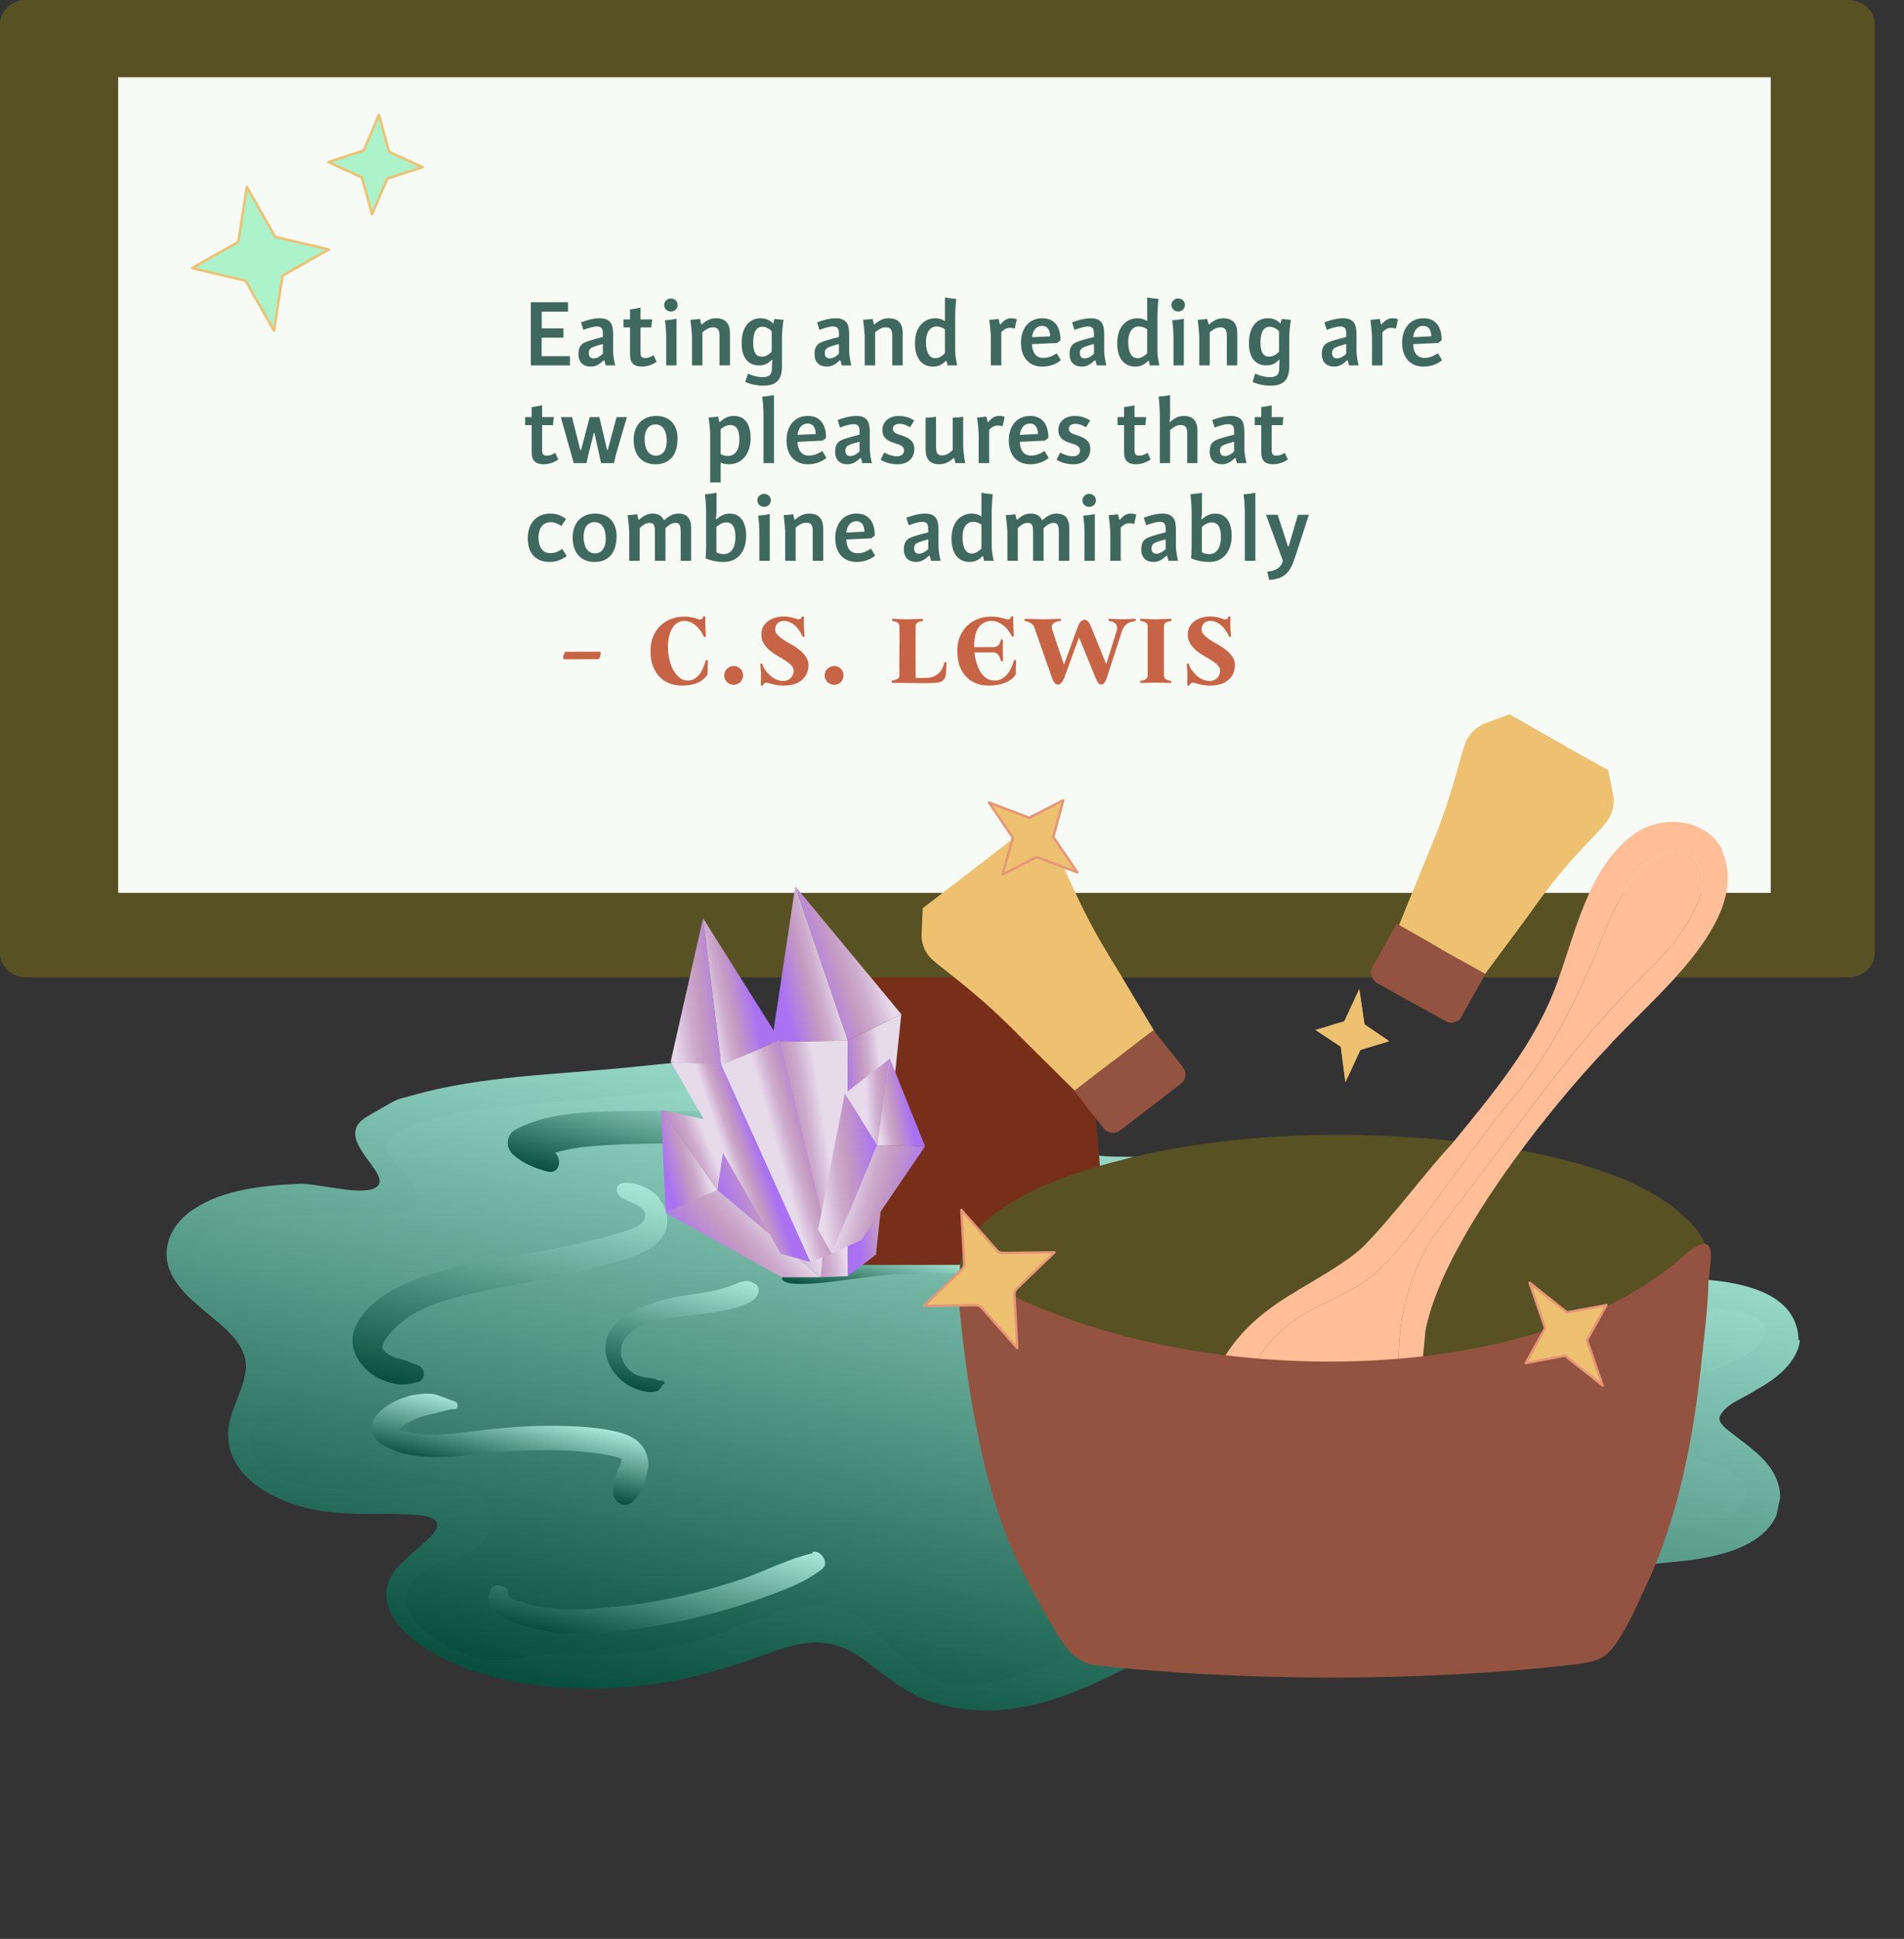 <svg width="390" height="397" viewBox="0 0 390 397" fill="none" xmlns="http://www.w3.org/2000/svg">
<rect x="0" y="0" width="390" height="397" fill="#333333" stroke="none"/>
<g clip-path="url(#clip0_190_30920)">
<path d="M368.696 274.314C368.259 278.845 363.824 282.375 359.827 284.504C357.113 286.365 353.5 287.352 352.231 290.071C351.922 291.5 353.832 292.73 354.99 293.661C357.669 295.737 361.822 298.54 363.513 302.036C365.991 306.925 364.143 311.695 360.554 314.456C356.779 317.449 351.624 318.646 346.424 319.426C313.386 323.161 277.74 321.979 248.177 333.541C230.377 339.757 213.105 355.475 190.821 348.477C182.212 345.526 177.677 338.83 171.554 336.961C167.222 335.616 163.061 336.62 159.261 337.839C150.686 341.017 139.548 344.729 128.666 345.368C124.776 345.751 120.682 345.817 116.644 345.624C89.288 344.467 71.114 329.786 82.693 319.639C84.414 317.97 87.213 315.719 88.646 314.124C92.155 309.85 84.746 310.151 80.16 309.975C76.642 309.894 72.65 310.119 68.928 309.722C60.073 309.166 47.114 304.322 46.727 294.17C46.486 289.628 49.819 284.907 50.245 281.054C50.779 278.585 49.726 275.908 47.754 273.712C44.373 269.852 38.791 266.739 35.941 262.313C31.814 256.25 35.326 250.071 40.141 247.304C45.83 243.637 53.639 242.742 60.918 242.412C64.678 242.001 75.727 245.616 77.628 242.49C79.11 239.41 68.03 232.795 75.187 228.629C82.344 224.463 80.504 225.426 84.275 224.337C98.339 220.305 113.62 220.074 128.634 218.561C143.778 217.076 158.82 215.433 173.993 213.818C180.548 213.06 187.262 212.2 194.112 212.594C224.371 214.787 203.576 237.362 230.072 236.837C252.712 237.79 280.41 230.45 299.03 244.955C303.274 248.594 306.746 253.291 311.334 256.596C317.154 261.121 325.722 261.75 332.554 261.596C342.403 261.959 367.937 259.592 368.408 274.388L368.668 274.444L368.696 274.314Z" fill="url(#paint0_linear_190_30920)"/>
<path d="M67.468 248.591C72.121 247.829 88.156 251.027 84.969 243.127C83.861 240.71 80.792 238.549 79.627 236.393C77.427 232.107 84.411 230.625 87.82 229.322C92.066 227.928 96.69 227.296 101.286 226.794C130.971 224.101 160.813 221.307 190.526 218.484C195.066 218.242 200.712 217.287 205.171 220.565C207.488 222.427 207.806 225.353 206.679 227.422C205.439 230.01 202.046 231.861 200.863 234.19C198.277 241.113 212.181 242.217 216.756 243.071C237.749 245.981 257.634 241.44 278.174 243.299C286.063 243.918 296.112 246.5 299.733 254.903C304.12 266.056 309.909 267.581 320.492 267.694C330.137 267.74 339.941 267.684 349.688 267.889C352.24 268.033 354.951 268.075 357.521 268.767C359.831 269.403 361.843 270.791 361.653 272.926C361.417 274.644 359.91 275.951 358.488 276.867C354.351 279.646 348.982 281.205 344.178 283.295C338.121 285.521 335.563 292.315 343.23 297.103C346.688 299.348 352.11 299.432 355.28 301.751C357.291 303.138 358.039 305.341 357.227 307.206C355.92 310.733 350.709 312.19 346.531 312.647C341.488 313.324 336.243 313.686 330.997 314.047C300.132 317.165 266.983 316.386 239.86 328.612C230.67 332.746 222.351 337.885 212.855 341.544C208.238 343.402 203.157 344.888 197.865 344.831C182.742 344.96 181.18 328.296 166.419 328.64C159.976 328.878 154.687 331.951 149.104 333.873C140.213 337.255 130.174 339.028 119.749 338.813C117.168 338.799 114.356 338.599 111.877 338.742C108.015 338.995 105.209 340.021 101.691 339.94C96.298 339.725 89.332 336.721 85.488 332.488C82.312 328.944 82.906 324.311 86.095 322.144C89.526 319.485 95.162 319.208 98.389 316.233C101.002 314.213 101.828 309.766 98.827 306.668C95.362 303.197 90.218 303.717 86.429 304.257C77.525 305.188 68.128 305.876 58.786 303.174C50.38 300.539 49.245 293.218 54.193 288.575C55.812 286.748 57.895 285.294 59.282 283.282C62.52 279.629 61.465 273.822 56.329 270.534C52.667 267.973 48.019 266.831 44.329 264.4C36.922 259.668 39.09 252.791 45.35 250.88C51.928 248.766 59.743 249.097 66.819 248.451L67.468 248.591ZM154.553 262.808C152.773 261.607 151.007 262.857 149.539 263.356C146.446 264.455 142.815 264.894 139.444 265.389C135.915 265.986 132.562 267.029 129.513 268.547C127.069 269.787 124.903 271.631 124.182 274.332C123.563 277.191 124.735 280.574 127.516 282.808C128.906 283.925 130.64 284.708 132.357 284.944C133.137 285.113 134.102 285.049 134.706 284.772C135.31 284.494 135.479 283.715 135.953 283.409C136.427 283.104 135.862 282.573 135.444 282.619C134.998 282.794 134.275 282.366 133.755 282.253C133.236 282.141 132.846 282.057 132.428 282.102C131.519 281.905 130.739 281.737 129.886 281.28C128.208 280.237 127.116 278.368 127.194 276.752C127.118 273.334 130.64 271.511 133.389 270.746C136.585 269.805 140.317 269.524 143.818 269.057C147.319 268.59 151.108 268.049 154.054 266.374C154.974 265.893 156.203 263.982 154.683 262.837L154.553 262.808ZM106.441 328.043C105.791 327.902 105.012 327.733 104.475 327.073C104.345 327.045 104.243 326.887 104.141 326.729C104.169 326.599 104.068 326.441 103.966 326.283C104.078 325.763 103.801 325.159 103.152 325.018L102.762 324.934C101.881 324.607 101.045 324.698 100.616 325.422C97.504 331.007 107.97 333.543 112.054 334.155C117.047 334.963 121.903 334.517 126.629 334.043C131.773 333.524 136.713 332.688 141.58 331.564C146.447 330.441 151.24 329.029 155.802 327.431C160.233 325.805 165.083 324.133 168.57 321.214C169.732 320.241 168.29 317.48 166.432 317.895C161.408 319.12 156.965 321.424 152.246 323.124C143.885 325.941 135.145 327.995 125.981 328.869C121.802 329.326 117.364 329.726 112.992 329.188C110.858 328.998 108.649 328.52 106.497 327.783L106.441 328.043ZM76.221 293.613C76.849 295.11 78.268 296.097 79.77 296.694C82.386 297.804 85.272 298.293 87.825 298.437C93.348 298.68 98.604 297.64 104.11 297.335C109.903 296.956 115.771 296.865 121.859 297.638C123.158 297.919 124.643 297.968 126.044 298.408C126.304 298.464 126.824 298.576 127.055 298.762L127.315 298.819L127.062 299.988C126.921 300.638 126.521 301.232 126.25 301.853C125.681 303.227 125.428 304.397 125.61 306.069C125.922 307.769 127.86 308.868 129.153 307.923C131.105 306.441 131.928 303.898 132.564 301.587C133.042 299.377 132.249 296.757 129.876 295.155C128.096 293.954 126.017 293.504 124.041 293.212C121.804 292.864 119.409 292.618 117.246 292.558C112.689 292.253 108.047 292.337 103.581 292.867C99.272 293.295 95.168 294.04 90.915 294.208C88.984 294.334 87.211 294.359 85.234 294.067L81.597 293.28C81.597 293.28 81.625 293.15 81.783 293.048C82.127 292.714 82.601 292.409 83.076 292.103C84.024 291.492 84.944 291.011 85.966 290.688C87.016 290.235 88.269 290.098 89.421 289.803C90.703 289.536 91.623 289.055 92.978 289.076C93.915 289.143 93.677 287.731 92.926 287.432C91.553 286.863 90.078 286.136 88.621 285.957C87.192 285.647 85.521 285.83 84.211 286.227C81.49 286.862 79.046 288.102 77.268 290.031C76.236 291.032 75.407 292.349 76.137 294.003L76.221 293.613ZM103.776 257.4C97.553 258.502 91.173 259.707 85.404 261.86C80.368 263.763 74.95 266.808 72.786 271.782C71.461 274.761 72.447 278.375 75.691 280.982C77.312 282.285 79.075 282.939 80.894 283.332C82.712 283.726 84.022 283.329 85.592 282.988C87.161 282.648 87.436 280.122 85.284 279.384C84.374 279.187 83.419 278.573 82.51 278.376C81.601 278.179 80.821 278.01 79.968 277.554C79.477 277.311 79.013 276.939 78.68 276.595C78.346 276.25 78.273 275.962 78.301 275.832C78.34 275.025 79.112 273.967 79.671 273.272C80.601 272.113 81.764 271.14 82.926 270.167C87.12 267.129 92.59 265.727 97.875 264.558C104.441 263.122 111.053 262.103 117.619 260.667C120.917 259.884 124.242 258.971 127.437 258.03C130.215 257.134 133.439 256.063 135.3 253.745C137.133 251.556 137.317 248.195 134.937 245.367C133.094 243.2 129.727 241.791 127.192 242.195C125.78 242.433 125.675 244.179 126.963 245.138C128.743 246.34 132.826 246.951 131.716 249.568C131.147 250.941 129.419 251.384 128.081 251.911C126.456 252.511 124.728 252.954 123 253.396C116.666 255.019 110.156 256.195 103.516 257.343L103.776 257.4ZM227.027 254.681C224.327 253.961 221.514 253.76 218.832 253.588C216.121 253.546 213.439 253.373 210.728 253.331C205.205 253.088 199.58 252.688 193.91 251.869C191.803 251.549 189.538 251.331 187.358 250.723C186.319 250.498 184.037 249.733 183.742 248.58C183.493 247.846 184.051 247.151 184.424 246.687C185.038 245.732 185.625 244.906 186.24 243.951C186.854 242.995 187.469 242.04 188.084 241.085C188.67 240.259 189.229 239.564 189.454 238.524C190.55 233.455 181.615 231.386 178.006 230.469C173.357 229.327 168.698 228.863 164.01 228.529C153.698 227.794 143.431 227.478 133.238 227.449C123.825 227.589 113.038 227.16 105.464 231.371C103.912 232.26 103.247 234.701 105.175 236.478C107.232 238.284 109.745 239.236 112.186 239.9C114.524 240.406 115.273 237.575 113.707 236.012C116.902 235.07 120.245 234.705 123.69 234.498C129.065 234.165 134.515 234.12 139.806 234.176C149.581 234.25 159.374 234.873 169.195 235.365C173.492 235.615 178.05 235.921 182.512 237.294C182.902 237.379 183.394 237.621 183.783 237.705L183.699 238.095C183.456 238.587 183.242 238.949 183 239.44C181.928 241.249 180.727 243.03 179.758 244.997C179.002 246.603 178.942 248.766 180.164 250.663C181.311 252.272 183.221 253.502 184.984 254.155C187.108 255.023 189.214 255.343 191.451 255.69C193.789 256.196 196.314 256.471 198.708 256.717C203.627 257.237 208.575 257.627 213.476 257.599C218.09 257.645 223.308 257.414 227.016 255.359C227.304 255.285 227.157 254.709 226.795 254.495L227.055 254.551L227.027 254.681ZM333.369 276.058C326.375 273.184 319.135 272.706 312.331 272.73C306.492 272.691 300.54 273.172 294.48 272.269C293.57 272.072 292.271 271.791 291.836 271.289C291.847 270.611 292.117 269.989 292.23 269.469C292.459 266.526 290.756 263.709 287.892 261.864C285.157 260.048 282.067 259.243 279.006 258.309C275.453 257.132 271.9 255.955 268.262 255.168C264.625 254.381 261.293 254.068 257.978 254.303C256.177 254.458 254.579 254.928 252.925 255.659C251.271 256.389 250.109 257.362 249.613 259.024C249.174 260.425 250.74 261.989 252.197 262.168C254.145 262.589 255.771 261.989 257.601 261.704C259.272 261.522 260.943 261.339 262.615 261.157C265.771 261.023 269.465 261.551 272.899 262.021C276.045 262.566 279.134 263.371 282.326 264.333C283.597 264.744 284.738 265.127 285.924 265.928C286.648 266.357 287.083 266.859 287.129 267.277C287.265 268.531 286.622 269.617 286.861 271.029C287.173 272.729 288.089 274.152 289.637 275.167C291.982 276.899 294.868 277.387 297.523 277.689C303.639 278.332 309.721 277.88 315.588 277.789C320.1 277.677 324.843 277.751 329.492 278.892C327.743 280.691 325.559 281.987 323.143 283.097C321.935 283.652 322.32 285.64 323.823 286.237C325.817 287.077 327.987 288.363 328.446 290.639C328.537 291.475 328.341 292.385 327.94 292.978C327.726 293.34 327.28 293.516 327.066 293.877C327.009 294.137 326.953 294.397 326.637 294.601C326.581 294.861 326.496 295.251 326.728 295.437C329.842 298.015 332.069 294.008 331.898 291.658C331.726 289.308 329.883 287.14 327.798 285.465C330.818 284.077 333.329 281.9 335.219 279.451C335.963 278.524 334.973 276.813 333.731 276.272L333.341 276.188L333.369 276.058Z" fill="url(#paint1_linear_190_30920)"/>
<path d="M227.027 254.681C224.327 253.96 221.514 253.76 218.832 253.588C216.121 253.545 213.439 253.373 210.728 253.331C205.205 253.088 199.58 252.687 193.91 251.869C191.803 251.549 189.538 251.331 187.358 250.723C186.319 250.498 184.037 249.732 183.742 248.58C183.493 247.846 184.051 247.151 184.424 246.687C185.038 245.732 185.625 244.906 186.24 243.951C186.854 242.995 187.469 242.04 188.084 241.085C188.67 240.259 189.229 239.564 189.454 238.524C190.55 233.455 181.615 231.386 178.006 230.469C173.357 229.327 168.698 228.863 164.01 228.529C153.698 227.794 143.431 227.477 133.238 227.449C123.825 227.589 113.038 227.16 105.464 231.371C103.912 232.259 103.247 234.701 105.175 236.478C107.232 238.284 109.745 239.236 112.186 239.9C114.524 240.406 115.273 237.575 113.707 236.011C116.902 235.07 120.245 234.705 123.69 234.498C129.065 234.165 134.515 234.119 139.806 234.176C149.581 234.25 159.374 234.872 169.195 235.365C173.492 235.614 178.05 235.92 182.512 237.294C182.902 237.378 183.394 237.621 183.783 237.705L183.699 238.095C183.456 238.587 183.242 238.949 183 239.44C181.928 241.249 180.727 243.03 179.758 244.997C179.002 246.602 178.942 248.766 180.164 250.663C181.311 252.272 183.221 253.501 184.984 254.155C187.108 255.023 189.214 255.342 191.451 255.69C193.789 256.196 196.314 256.47 198.708 256.716C203.627 257.237 208.575 257.627 213.476 257.599C218.09 257.645 223.308 257.413 227.016 255.359C227.304 255.285 227.157 254.709 226.795 254.495L227.055 254.551L227.027 254.681Z" fill="url(#paint2_linear_190_30920)"/>
<path d="M135.197 245.423C133.354 243.256 129.987 241.847 127.452 242.251C126.04 242.49 125.934 244.235 127.223 245.194C129.003 246.396 133.086 247.007 131.976 249.624C131.407 250.998 129.679 251.44 128.341 251.967C126.715 252.567 124.988 253.01 123.26 253.452C116.926 255.075 110.415 256.251 103.775 257.4C97.553 258.502 91.173 259.707 85.404 261.86C80.368 263.763 74.95 266.808 72.785 271.782C71.461 274.761 72.447 278.375 75.691 280.982C77.312 282.285 79.075 282.939 80.894 283.332C82.712 283.726 84.022 283.329 85.592 282.988C87.161 282.647 87.436 280.122 85.284 279.384C84.374 279.187 83.419 278.573 82.51 278.376C81.601 278.179 80.821 278.01 79.968 277.554C79.477 277.311 79.013 276.939 78.68 276.595C78.346 276.25 78.272 275.962 78.301 275.832C78.34 275.025 79.112 273.967 79.671 273.272C80.601 272.113 81.764 271.14 82.926 270.167C87.119 267.129 92.59 265.727 97.875 264.558C104.441 263.122 111.053 262.103 117.619 260.667C120.917 259.884 124.242 258.971 127.437 258.03C130.215 257.134 133.439 256.063 135.3 253.745C137.133 251.556 137.317 248.195 134.937 245.367L135.197 245.423Z" fill="url(#paint3_linear_190_30920)"/>
<path d="M132.592 301.457C132.086 303.796 131.105 306.441 129.181 307.793C127.889 308.738 125.821 307.611 125.639 305.938C125.456 304.266 125.709 303.097 126.279 301.723C126.419 301.074 126.82 300.48 127.09 299.858L127.343 298.688L127.083 298.632C126.824 298.576 126.332 298.334 126.072 298.277C124.643 297.968 123.214 297.659 121.887 297.508C115.799 296.735 109.932 296.826 104.138 297.205C98.762 297.538 93.376 298.55 87.853 298.307C85.3 298.163 82.386 297.804 79.798 296.564C78.296 295.967 76.877 294.98 76.249 293.483C75.677 291.727 76.478 290.54 77.381 289.511C79.158 287.582 81.602 286.342 84.323 285.707C85.605 285.44 87.277 285.257 88.734 285.437C90.163 285.746 91.637 286.473 93.038 286.912C93.947 287.109 94.056 288.493 93.09 288.556C91.735 288.535 90.815 289.016 89.533 289.283C88.382 289.578 87.258 289.743 86.078 290.168C85.056 290.491 83.978 291.074 83.188 291.583C82.398 292.093 82.24 292.195 81.896 292.528C81.896 292.528 81.868 292.658 81.71 292.76L82.489 292.929C83.528 293.154 84.409 293.48 85.347 293.547C87.296 293.969 89.227 293.842 91.028 293.688C95.308 293.39 99.413 292.645 103.693 292.347C108.132 291.947 112.643 291.834 117.359 292.038C119.652 292.126 121.916 292.344 124.153 292.692C126.102 293.114 128.208 293.434 129.988 294.635C132.361 296.237 133.154 298.857 132.676 301.067L132.592 301.457Z" fill="url(#paint4_linear_190_30920)"/>
<path d="M166.404 318.024C161.379 319.25 156.937 321.554 152.218 323.254C143.857 326.071 135.117 328.125 125.952 328.999C121.774 329.455 117.336 329.856 112.964 329.318C110.83 329.128 108.621 328.65 106.469 327.912C105.819 327.772 105.04 327.603 104.503 326.943C104.373 326.915 104.271 326.757 104.169 326.599C104.198 326.469 104.096 326.311 103.994 326.152C104.106 325.633 103.829 325.028 103.18 324.888L102.79 324.804C101.909 324.477 101.073 324.568 100.645 325.292C97.532 330.877 107.999 333.413 112.082 334.025C117.075 334.833 121.931 334.387 126.657 333.913C131.801 333.394 136.742 332.558 141.608 331.434C146.475 330.31 151.268 328.899 155.83 327.301C160.261 325.675 165.111 324.003 168.598 321.084C169.76 320.111 168.318 317.35 166.46 317.764L166.404 318.024Z" fill="url(#paint5_linear_190_30920)"/>
<path d="M333.369 276.058C326.375 273.184 319.135 272.706 312.331 272.73C306.492 272.691 300.54 273.172 294.48 272.269C293.57 272.072 292.271 271.791 291.836 271.289C291.847 270.611 292.117 269.989 292.23 269.469C292.459 266.526 290.756 263.709 287.892 261.864C285.157 260.048 282.067 259.243 279.006 258.309C275.453 257.132 271.9 255.955 268.262 255.168C264.625 254.381 261.293 254.068 257.978 254.303C256.177 254.458 254.579 254.928 252.925 255.659C251.271 256.389 250.109 257.362 249.613 259.024C249.174 260.425 250.74 261.989 252.197 262.168C254.145 262.589 255.771 261.989 257.601 261.704C259.272 261.522 260.943 261.339 262.615 261.157C265.771 261.023 269.465 261.551 272.899 262.021C276.045 262.566 279.134 263.371 282.326 264.333C283.597 264.744 284.738 265.127 285.925 265.928C286.648 266.357 287.083 266.859 287.129 267.277C287.265 268.531 286.622 269.617 286.861 271.029C287.173 272.729 288.089 274.151 289.637 275.167C291.982 276.899 294.868 277.387 297.523 277.689C303.639 278.332 309.721 277.88 315.588 277.789C320.1 277.677 324.843 277.751 329.492 278.892C327.743 280.691 325.559 281.987 323.143 283.097C321.935 283.652 322.32 285.64 323.823 286.237C325.817 287.077 327.987 288.362 328.446 290.639C328.537 291.475 328.341 292.384 327.94 292.978C327.726 293.34 327.28 293.515 327.066 293.877C327.009 294.137 326.953 294.397 326.637 294.601C326.581 294.861 326.496 295.251 326.728 295.437C329.842 298.015 332.069 294.008 331.898 291.658C331.726 289.308 329.883 287.14 327.798 285.465C330.818 284.077 333.329 281.9 335.219 279.451C335.963 278.524 334.973 276.813 333.731 276.272L333.341 276.188L333.369 276.058Z" fill="url(#paint6_linear_190_30920)"/>
<path d="M154.553 262.808C152.773 261.607 151.007 262.857 149.539 263.356C146.446 264.455 142.815 264.894 139.444 265.389C135.915 265.986 132.562 267.029 129.513 268.546C127.069 269.786 124.902 271.63 124.182 274.332C123.563 277.191 124.735 280.574 127.516 282.808C128.906 283.925 130.64 284.708 132.357 284.944C133.137 285.112 134.102 285.049 134.706 284.772C135.31 284.494 135.479 283.714 135.953 283.409C136.427 283.103 135.862 282.573 135.444 282.619C134.998 282.794 134.275 282.366 133.755 282.253C133.236 282.141 132.846 282.056 132.428 282.102C131.519 281.905 130.739 281.737 129.886 281.28C128.208 280.237 127.116 278.368 127.194 276.752C127.118 273.334 130.64 271.511 133.389 270.746C136.585 269.804 140.317 269.524 143.818 269.057C147.319 268.59 151.108 268.049 154.054 266.374C154.974 265.892 156.203 263.982 154.683 262.836L154.553 262.808Z" fill="url(#paint7_linear_190_30920)"/>
<path d="M202.619 260.012C202.444 259.565 195.706 258.652 191.928 258.515C182.756 258.163 172.213 257.242 163.834 259.511C162.107 259.953 157.879 261.895 161.776 262.739C166.899 263.575 178.072 260.959 184.617 260.878C189.964 260.675 197.65 260.977 200.575 260.658C201.411 260.567 201.959 260.549 202.275 260.345C202.563 260.272 202.619 260.012 202.489 259.983L202.619 260.012Z" fill="url(#paint8_linear_190_30920)"/>
</g>
<g clip-path="url(#clip1_190_30920)">
<path d="M222.238 259H167.129C164.587 259 162.588 256.974 162.783 254.624L168.303 190.38L221.282 190.016L226.606 254.624C226.801 256.974 224.802 259 222.26 259H222.238Z" fill="#772F1A"/>
<path d="M378.654 0H5.346C2.393 0 0 2.231 0 4.984V195.141C0 197.894 2.393 200.125 5.346 200.125H378.654C381.607 200.125 384 197.894 384 195.141V4.984C384 2.231 381.607 0 378.654 0Z" fill="#585123"/>
<path d="M362.704 15.823H24.208V182.823H362.704V15.823Z" fill="#F8FAF5"/>
</g>
<path d="M108.727 74.823V61.883H116.347V63.803H110.967V67.243H115.407V69.144H110.947V72.924H116.747V74.823H108.727ZM126.028 74.823H124.048C124.008 74.564 123.868 74.064 123.788 73.803L123.668 73.784C122.828 74.523 122.128 75.064 121.008 75.064C119.748 75.064 118.488 74.444 118.488 72.444C118.488 70.963 119.168 70.383 119.848 70.084C120.408 69.844 121.748 69.424 123.488 69.004V68.323C123.488 67.484 123.328 66.844 122.288 66.844C121.448 66.844 120.188 67.284 119.488 67.543L119.008 66.004C120.108 65.564 121.648 65.163 122.788 65.163C125.048 65.163 125.588 66.364 125.588 68.444V71.963C125.588 72.624 125.848 74.284 126.028 74.823ZM123.488 72.424V70.444C122.408 70.724 121.668 70.944 121.108 71.243C120.748 71.444 120.588 71.864 120.588 72.263C120.588 72.984 120.928 73.383 121.608 73.383C122.328 73.383 123.068 72.864 123.488 72.424ZM133.868 72.724L134.508 74.103C133.708 74.603 132.668 75.064 131.488 75.064C129.848 75.064 129.048 74.303 129.048 72.644V67.043H127.708V65.403H129.048V63.364C129.748 63.283 130.448 63.144 131.188 62.983V65.403H133.608C133.508 65.823 133.448 66.663 133.408 67.043H131.188V72.204C131.188 73.004 131.468 73.303 132.148 73.303C132.748 73.303 133.248 73.103 133.868 72.724ZM136.037 62.464C136.037 61.703 136.657 61.123 137.417 61.123C138.197 61.123 138.797 61.684 138.797 62.464C138.797 63.203 138.197 63.783 137.417 63.783C136.657 63.783 136.037 63.203 136.037 62.464ZM138.577 65.263V74.823H136.457V68.803C136.437 67.924 136.397 67.023 136.197 65.584C136.857 65.543 137.757 65.444 138.577 65.263ZM141.741 74.823V68.823C141.701 68.043 141.601 66.844 141.421 65.484C142.021 65.444 142.601 65.403 143.381 65.303C143.441 65.683 143.541 66.023 143.641 66.403L143.741 66.424C144.481 65.823 145.281 65.163 146.661 65.163C148.661 65.163 149.521 66.323 149.521 68.204V74.823H147.381V68.763C147.381 67.484 147.021 67.023 146.021 67.023C145.181 67.023 144.381 67.603 143.881 68.043V74.823H141.741ZM155.813 65.163C156.813 65.163 157.673 65.523 158.313 66.204L158.393 66.183C158.473 65.883 158.553 65.663 158.633 65.303C159.233 65.383 159.833 65.444 160.493 65.484C160.273 66.924 160.193 68.043 160.173 68.803V75.004C160.173 77.683 159.073 78.963 156.393 78.963C154.953 78.963 153.633 78.663 152.653 78.204L153.193 76.504C154.193 76.963 155.253 77.224 156.153 77.224C157.593 77.224 158.113 76.724 158.113 75.364V75.004C158.113 74.444 158.153 73.984 158.233 73.724L158.093 73.663C157.453 74.323 156.693 74.823 155.493 74.823C153.213 74.823 151.913 73.183 151.913 70.303C151.913 67.023 153.413 65.163 155.813 65.163ZM158.073 72.023V67.803C157.573 67.284 156.853 66.903 156.173 66.903C154.953 66.903 154.273 67.984 154.273 70.103C154.273 71.963 154.733 73.023 156.053 73.023C156.913 73.023 157.493 72.564 158.073 72.023ZM174.38 74.823H172.4C172.36 74.564 172.22 74.064 172.14 73.803L172.02 73.784C171.18 74.523 170.48 75.064 169.36 75.064C168.1 75.064 166.84 74.444 166.84 72.444C166.84 70.963 167.52 70.383 168.2 70.084C168.76 69.844 170.1 69.424 171.84 69.004V68.323C171.84 67.484 171.68 66.844 170.64 66.844C169.8 66.844 168.54 67.284 167.84 67.543L167.36 66.004C168.46 65.564 170 65.163 171.14 65.163C173.4 65.163 173.94 66.364 173.94 68.444V71.963C173.94 72.624 174.2 74.284 174.38 74.823ZM171.84 72.424V70.444C170.76 70.724 170.02 70.944 169.46 71.243C169.1 71.444 168.94 71.864 168.94 72.263C168.94 72.984 169.28 73.383 169.96 73.383C170.68 73.383 171.42 72.864 171.84 72.424ZM177.12 74.823V68.823C177.08 68.043 176.98 66.844 176.8 65.484C177.4 65.444 177.98 65.403 178.76 65.303C178.82 65.683 178.92 66.023 179.02 66.403L179.12 66.424C179.86 65.823 180.66 65.163 182.04 65.163C184.04 65.163 184.9 66.323 184.9 68.204V74.823H182.76V68.763C182.76 67.484 182.4 67.023 181.4 67.023C180.56 67.023 179.76 67.603 179.26 68.043V74.823H177.12ZM193.552 72.323V67.424C193.192 67.144 192.512 66.844 191.832 66.844C190.652 66.844 189.672 67.864 189.672 69.963C189.672 71.784 190.152 73.344 191.592 73.344C192.372 73.344 193.032 72.844 193.552 72.323ZM193.872 73.883H193.772C192.972 74.663 192.212 75.064 191.112 75.064C188.672 75.064 187.412 73.144 187.412 70.303C187.412 66.683 189.472 65.163 191.612 65.163C192.292 65.163 193.032 65.383 193.552 65.743V60.904C194.372 61.063 195.152 61.144 195.872 61.203C195.672 62.764 195.652 64.303 195.652 65.383V71.844C195.652 72.823 195.912 74.284 196.072 74.823H194.072C194.032 74.504 193.972 74.204 193.872 73.883ZM208.276 65.364L207.856 67.303C207.556 67.183 207.216 67.124 206.876 67.124C206.196 67.124 205.656 67.444 205.096 68.004V74.823H202.956V68.823C202.916 68.043 202.816 66.844 202.636 65.484C203.236 65.444 203.776 65.403 204.556 65.303C204.596 65.603 204.696 66.043 204.816 66.424L204.896 66.444C205.656 65.564 206.256 65.163 207.096 65.163C207.556 65.163 208.016 65.243 208.276 65.364ZM211.386 69.043L215.106 68.864C215.066 67.543 214.566 66.724 213.426 66.724C212.306 66.724 211.526 67.644 211.386 69.043ZM213.706 73.284C214.806 73.284 215.586 72.883 216.446 72.344L217.306 73.763C216.206 74.644 214.886 75.064 213.506 75.064C210.846 75.064 209.126 73.263 209.126 70.183C209.126 67.263 210.726 65.163 213.506 65.163C216.086 65.163 217.226 67.004 217.226 69.663L216.526 70.224L211.386 70.463C211.426 71.963 212.026 73.284 213.706 73.284ZM226.618 74.823H224.638C224.598 74.564 224.458 74.064 224.378 73.803L224.258 73.784C223.418 74.523 222.718 75.064 221.598 75.064C220.338 75.064 219.078 74.444 219.078 72.444C219.078 70.963 219.758 70.383 220.438 70.084C220.998 69.844 222.338 69.424 224.078 69.004V68.323C224.078 67.484 223.918 66.844 222.878 66.844C222.038 66.844 220.778 67.284 220.078 67.543L219.598 66.004C220.698 65.564 222.238 65.163 223.378 65.163C225.638 65.163 226.178 66.364 226.178 68.444V71.963C226.178 72.624 226.438 74.284 226.618 74.823ZM224.078 72.424V70.444C222.998 70.724 222.258 70.944 221.698 71.243C221.338 71.444 221.178 71.864 221.178 72.263C221.178 72.984 221.518 73.383 222.198 73.383C222.918 73.383 223.658 72.864 224.078 72.424ZM234.978 72.323V67.424C234.618 67.144 233.938 66.844 233.258 66.844C232.078 66.844 231.098 67.864 231.098 69.963C231.098 71.784 231.578 73.344 233.018 73.344C233.798 73.344 234.458 72.844 234.978 72.323ZM235.298 73.883H235.198C234.398 74.663 233.638 75.064 232.538 75.064C230.098 75.064 228.838 73.144 228.838 70.303C228.838 66.683 230.898 65.163 233.038 65.163C233.718 65.163 234.458 65.383 234.978 65.743V60.904C235.798 61.063 236.578 61.144 237.298 61.203C237.098 62.764 237.078 64.303 237.078 65.383V71.844C237.078 72.823 237.338 74.284 237.498 74.823H235.498C235.458 74.504 235.398 74.204 235.298 73.883ZM239.948 62.464C239.948 61.703 240.568 61.123 241.328 61.123C242.108 61.123 242.708 61.684 242.708 62.464C242.708 63.203 242.108 63.783 241.328 63.783C240.568 63.783 239.948 63.203 239.948 62.464ZM242.488 65.263V74.823H240.368V68.803C240.348 67.924 240.308 67.023 240.108 65.584C240.768 65.543 241.668 65.444 242.488 65.263ZM245.651 74.823V68.823C245.611 68.043 245.511 66.844 245.331 65.484C245.931 65.444 246.511 65.403 247.291 65.303C247.351 65.683 247.451 66.023 247.551 66.403L247.651 66.424C248.391 65.823 249.191 65.163 250.571 65.163C252.571 65.163 253.431 66.323 253.431 68.204V74.823H251.291V68.763C251.291 67.484 250.931 67.023 249.931 67.023C249.091 67.023 248.291 67.603 247.791 68.043V74.823H245.651ZM259.723 65.163C260.723 65.163 261.583 65.523 262.223 66.204L262.303 66.183C262.383 65.883 262.463 65.663 262.543 65.303C263.143 65.383 263.743 65.444 264.403 65.484C264.183 66.924 264.103 68.043 264.083 68.803V75.004C264.083 77.683 262.983 78.963 260.303 78.963C258.863 78.963 257.543 78.663 256.563 78.204L257.103 76.504C258.103 76.963 259.163 77.224 260.063 77.224C261.503 77.224 262.023 76.724 262.023 75.364V75.004C262.023 74.444 262.063 73.984 262.143 73.724L262.003 73.663C261.363 74.323 260.603 74.823 259.403 74.823C257.123 74.823 255.823 73.183 255.823 70.303C255.823 67.023 257.323 65.163 259.723 65.163ZM261.983 72.023V67.803C261.483 67.284 260.763 66.903 260.083 66.903C258.863 66.903 258.183 67.984 258.183 70.103C258.183 71.963 258.643 73.023 259.963 73.023C260.823 73.023 261.403 72.564 261.983 72.023ZM278.29 74.823H276.31C276.27 74.564 276.13 74.064 276.05 73.803L275.93 73.784C275.09 74.523 274.39 75.064 273.27 75.064C272.01 75.064 270.75 74.444 270.75 72.444C270.75 70.963 271.43 70.383 272.11 70.084C272.67 69.844 274.01 69.424 275.75 69.004V68.323C275.75 67.484 275.59 66.844 274.55 66.844C273.71 66.844 272.45 67.284 271.75 67.543L271.27 66.004C272.37 65.564 273.91 65.163 275.05 65.163C277.31 65.163 277.85 66.364 277.85 68.444V71.963C277.85 72.624 278.11 74.284 278.29 74.823ZM275.75 72.424V70.444C274.67 70.724 273.93 70.944 273.37 71.243C273.01 71.444 272.85 71.864 272.85 72.263C272.85 72.984 273.19 73.383 273.87 73.383C274.59 73.383 275.33 72.864 275.75 72.424ZM286.35 65.364L285.93 67.303C285.63 67.183 285.29 67.124 284.95 67.124C284.27 67.124 283.73 67.444 283.17 68.004V74.823H281.03V68.823C280.99 68.043 280.89 66.844 280.71 65.484C281.31 65.444 281.85 65.403 282.63 65.303C282.67 65.603 282.77 66.043 282.89 66.424L282.97 66.444C283.73 65.564 284.33 65.163 285.17 65.163C285.63 65.163 286.09 65.243 286.35 65.364ZM289.46 69.043L293.18 68.864C293.14 67.543 292.64 66.724 291.5 66.724C290.38 66.724 289.6 67.644 289.46 69.043ZM291.78 73.284C292.88 73.284 293.66 72.883 294.52 72.344L295.38 73.763C294.28 74.644 292.96 75.064 291.58 75.064C288.92 75.064 287.2 73.263 287.2 70.183C287.2 67.263 288.8 65.163 291.58 65.163C294.16 65.163 295.3 67.004 295.3 69.663L294.6 70.224L289.46 70.463C289.5 71.963 290.1 73.284 291.78 73.284ZM113.727 92.724L114.367 94.103C113.567 94.603 112.527 95.064 111.347 95.064C109.707 95.064 108.907 94.303 108.907 92.644V87.043H107.567V85.403H108.907V83.364C109.607 83.284 110.307 83.144 111.047 82.984V85.403H113.467C113.367 85.823 113.307 86.663 113.267 87.043H111.047V92.204C111.047 93.004 111.327 93.303 112.007 93.303C112.607 93.303 113.107 93.103 113.727 92.724ZM114.866 85.403H117.166L118.866 92.144H119.026L120.786 85.403H122.766L124.346 92.103H124.506L126.286 85.403H128.406L126.186 93.023L125.766 94.823H123.126L121.746 88.624H121.646L120.506 93.103L120.146 94.823H117.526L114.866 85.403ZM134.25 95.064C131.37 95.064 129.79 93.043 129.79 90.064C129.79 86.963 131.73 85.163 134.41 85.163C137.03 85.163 138.79 86.844 138.79 89.763C138.79 93.224 137.13 95.064 134.25 95.064ZM134.35 93.303C135.91 93.303 136.57 91.963 136.57 90.284C136.57 88.484 135.93 86.903 134.27 86.903C132.79 86.903 132.03 88.163 132.03 89.883C132.03 91.523 132.59 93.303 134.35 93.303ZM147.611 94.724V98.784H145.471V88.823C145.431 87.763 145.311 86.683 145.151 85.484C145.691 85.463 146.631 85.383 147.111 85.303C147.151 85.663 147.271 86.103 147.331 86.364L147.451 86.403C148.391 85.564 149.191 85.163 150.311 85.163C152.791 85.163 153.751 87.144 153.751 89.683C153.751 92.803 152.091 95.064 149.251 95.064C148.691 95.064 148.071 94.924 147.611 94.724ZM147.611 87.883V92.963C147.931 93.204 148.531 93.364 149.071 93.364C150.611 93.364 151.451 92.084 151.451 90.043C151.451 87.683 150.611 87.023 149.531 87.023C148.551 87.023 147.651 87.864 147.611 87.883ZM158.543 80.903V94.823H156.383V84.444C156.363 83.523 156.303 82.504 156.123 81.224C156.803 81.163 157.703 81.064 158.543 80.903ZM163.367 89.043L167.087 88.864C167.047 87.543 166.547 86.724 165.407 86.724C164.287 86.724 163.507 87.644 163.367 89.043ZM165.687 93.284C166.787 93.284 167.567 92.883 168.427 92.344L169.287 93.763C168.187 94.644 166.867 95.064 165.487 95.064C162.827 95.064 161.107 93.263 161.107 90.183C161.107 87.263 162.707 85.163 165.487 85.163C168.067 85.163 169.207 87.004 169.207 89.663L168.507 90.224L163.367 90.463C163.407 91.963 164.007 93.284 165.687 93.284ZM178.599 94.823H176.619C176.579 94.564 176.439 94.064 176.359 93.803L176.239 93.784C175.399 94.523 174.699 95.064 173.579 95.064C172.319 95.064 171.059 94.444 171.059 92.444C171.059 90.963 171.739 90.383 172.419 90.084C172.979 89.844 174.319 89.424 176.059 89.004V88.323C176.059 87.484 175.899 86.844 174.859 86.844C174.019 86.844 172.759 87.284 172.059 87.543L171.579 86.004C172.679 85.564 174.219 85.163 175.359 85.163C177.619 85.163 178.159 86.364 178.159 88.444V91.963C178.159 92.624 178.419 94.284 178.599 94.823ZM176.059 92.424V90.444C174.979 90.724 174.239 90.944 173.679 91.243C173.319 91.444 173.159 91.864 173.159 92.263C173.159 92.984 173.499 93.383 174.179 93.383C174.899 93.383 175.639 92.864 176.059 92.424ZM185.163 92.204C185.163 91.303 184.323 91.064 183.283 90.743C182.043 90.364 180.743 89.784 180.743 88.064C180.743 86.103 182.403 85.163 184.083 85.163C185.383 85.163 186.543 85.584 187.263 86.103L186.403 87.484C185.763 87.103 185.083 86.784 184.223 86.784C183.303 86.784 182.883 87.243 182.883 87.803C182.883 88.564 183.643 88.823 184.523 89.103C186.183 89.644 187.283 90.243 187.283 91.963C187.283 93.784 186.003 95.064 183.843 95.064C182.263 95.064 180.903 94.523 180.383 94.124L181.123 92.663C181.523 92.883 182.583 93.424 183.723 93.424C184.623 93.424 185.163 93.023 185.163 92.204ZM197.291 85.344V91.403C197.331 92.344 197.471 93.603 197.711 94.823H195.671C195.611 94.444 195.571 94.183 195.451 93.803L195.351 93.784C194.631 94.383 193.791 95.064 192.411 95.064C190.371 95.064 189.591 93.903 189.591 92.004V85.523C190.331 85.523 191.011 85.444 191.731 85.344V91.463C191.731 92.743 191.991 93.243 193.011 93.243C193.891 93.243 194.551 92.704 195.151 92.144V85.523C195.891 85.504 196.631 85.444 197.291 85.344ZM205.783 85.364L205.363 87.303C205.063 87.183 204.723 87.124 204.383 87.124C203.703 87.124 203.163 87.444 202.603 88.004V94.823H200.463V88.823C200.423 88.043 200.323 86.844 200.143 85.484C200.743 85.444 201.283 85.403 202.063 85.303C202.103 85.603 202.203 86.043 202.323 86.424L202.403 86.444C203.163 85.564 203.763 85.163 204.603 85.163C205.063 85.163 205.523 85.243 205.783 85.364ZM208.894 89.043L212.614 88.864C212.574 87.543 212.074 86.724 210.934 86.724C209.814 86.724 209.034 87.644 208.894 89.043ZM211.214 93.284C212.314 93.284 213.094 92.883 213.954 92.344L214.814 93.763C213.714 94.644 212.394 95.064 211.014 95.064C208.354 95.064 206.634 93.263 206.634 90.183C206.634 87.263 208.234 85.163 211.014 85.163C213.594 85.163 214.734 87.004 214.734 89.663L214.034 90.224L208.894 90.463C208.934 91.963 209.534 93.284 211.214 93.284ZM221.206 92.204C221.206 91.303 220.366 91.064 219.326 90.743C218.086 90.364 216.786 89.784 216.786 88.064C216.786 86.103 218.446 85.163 220.126 85.163C221.426 85.163 222.586 85.584 223.306 86.103L222.446 87.484C221.806 87.103 221.126 86.784 220.266 86.784C219.346 86.784 218.926 87.243 218.926 87.803C218.926 88.564 219.686 88.823 220.566 89.103C222.226 89.644 223.326 90.243 223.326 91.963C223.326 93.784 222.046 95.064 219.886 95.064C218.306 95.064 216.946 94.523 216.426 94.124L217.166 92.663C217.566 92.883 218.626 93.424 219.766 93.424C220.666 93.424 221.206 93.023 221.206 92.204ZM235.063 92.724L235.703 94.103C234.903 94.603 233.863 95.064 232.683 95.064C231.043 95.064 230.243 94.303 230.243 92.644V87.043H228.903V85.403H230.243V83.364C230.943 83.284 231.643 83.144 232.383 82.984V85.403H234.803C234.703 85.823 234.643 86.663 234.603 87.043H232.383V92.204C232.383 93.004 232.663 93.303 233.343 93.303C233.943 93.303 234.443 93.103 235.063 92.724ZM239.553 86.403C239.593 86.403 239.613 86.424 239.653 86.424C240.373 85.803 241.153 85.163 242.513 85.163C244.453 85.163 245.273 86.323 245.273 88.204V94.823H243.173V88.763C243.173 87.484 242.813 87.023 241.813 87.023C240.973 87.023 240.173 87.603 239.673 88.043V94.823H237.573V85.523C237.573 84.344 237.513 82.864 237.313 81.204C238.093 81.144 238.833 81.064 239.673 80.903V84.743C239.673 85.183 239.633 85.903 239.553 86.403ZM255.325 94.823H253.345C253.305 94.564 253.165 94.064 253.085 93.803L252.965 93.784C252.125 94.523 251.425 95.064 250.305 95.064C249.045 95.064 247.785 94.444 247.785 92.444C247.785 90.963 248.465 90.383 249.145 90.084C249.705 89.844 251.045 89.424 252.785 89.004V88.323C252.785 87.484 252.625 86.844 251.585 86.844C250.745 86.844 249.485 87.284 248.785 87.543L248.305 86.004C249.405 85.564 250.945 85.163 252.085 85.163C254.345 85.163 254.885 86.364 254.885 88.444V91.963C254.885 92.624 255.145 94.284 255.325 94.823ZM252.785 92.424V90.444C251.705 90.724 250.965 90.944 250.405 91.243C250.045 91.444 249.885 91.864 249.885 92.263C249.885 92.984 250.225 93.383 250.905 93.383C251.625 93.383 252.365 92.864 252.785 92.424ZM263.165 92.724L263.805 94.103C263.005 94.603 261.965 95.064 260.785 95.064C259.145 95.064 258.345 94.303 258.345 92.644V87.043H257.005V85.403H258.345V83.364C259.045 83.284 259.745 83.144 260.485 82.984V85.403H262.905C262.805 85.823 262.745 86.663 262.705 87.043H260.485V92.204C260.485 93.004 260.765 93.303 261.445 93.303C262.045 93.303 262.545 93.103 263.165 92.724ZM115.947 106.283L114.967 107.703C114.467 107.363 113.767 106.923 112.767 106.923C111.507 106.923 110.307 107.783 110.307 110.083C110.307 111.623 110.887 113.263 112.727 113.263C113.727 113.263 114.407 112.903 115.167 112.403L116.087 113.843C115.207 114.503 114.067 115.063 112.607 115.063C109.667 115.063 108.107 113.203 108.107 110.223C108.107 106.963 110.047 105.163 112.727 105.163C114.087 105.163 115.127 105.623 115.947 106.283ZM121.758 115.063C118.878 115.063 117.298 113.043 117.298 110.063C117.298 106.963 119.238 105.163 121.918 105.163C124.538 105.163 126.298 106.843 126.298 109.763C126.298 113.223 124.638 115.063 121.758 115.063ZM121.858 113.303C123.418 113.303 124.078 111.963 124.078 110.283C124.078 108.483 123.438 106.903 121.778 106.903C120.298 106.903 119.538 108.163 119.538 109.883C119.538 111.523 120.098 113.303 121.858 113.303ZM128.885 114.823V108.823C128.845 108.043 128.745 106.843 128.565 105.483C129.165 105.443 129.745 105.403 130.525 105.303C130.565 105.523 130.665 106.043 130.785 106.403L130.885 106.423C131.785 105.643 132.525 105.163 133.665 105.163C134.665 105.163 135.525 105.483 136.005 106.543C136.865 105.803 137.685 105.163 138.965 105.163C140.885 105.163 141.565 106.323 141.565 108.203V114.823H139.425V108.763C139.425 107.463 139.105 107.063 138.325 107.063C137.505 107.063 136.805 107.663 136.305 108.143V114.823H134.145V108.763C134.145 107.463 133.845 107.063 133.025 107.063C132.165 107.063 131.405 107.743 131.025 108.143V114.823H128.885ZM144.52 114.323C144.58 113.643 144.64 112.823 144.64 112.003V105.523C144.64 104.363 144.6 102.863 144.4 101.203C145.18 101.143 145.92 101.063 146.76 100.903V104.743C146.76 105.203 146.72 105.763 146.62 106.263L146.74 106.323C147.6 105.603 148.36 105.163 149.5 105.163C152.06 105.163 152.84 107.523 152.84 109.703C152.84 113.023 151 115.063 148.3 115.063C147.52 115.063 146.12 115.003 144.52 114.323ZM150.64 109.983C150.64 107.803 149.94 106.963 148.74 106.963C147.72 106.963 146.86 107.783 146.74 107.903V113.083C147.04 113.283 147.7 113.463 148.22 113.463C149.9 113.463 150.64 111.943 150.64 109.983ZM155.131 102.463C155.131 101.703 155.751 101.123 156.511 101.123C157.291 101.123 157.891 101.683 157.891 102.463C157.891 103.203 157.291 103.783 156.511 103.783C155.751 103.783 155.131 103.203 155.131 102.463ZM157.671 105.263V114.823H155.551V108.803C155.531 107.923 155.491 107.023 155.291 105.583C155.951 105.543 156.851 105.443 157.671 105.263ZM160.835 114.823V108.823C160.795 108.043 160.695 106.843 160.515 105.483C161.115 105.443 161.695 105.403 162.475 105.303C162.535 105.683 162.635 106.023 162.735 106.403L162.835 106.423C163.575 105.823 164.375 105.163 165.755 105.163C167.755 105.163 168.615 106.323 168.615 108.203V114.823H166.475V108.763C166.475 107.483 166.115 107.023 165.115 107.023C164.275 107.023 163.475 107.603 162.975 108.043V114.823H160.835ZM173.347 109.043L177.067 108.863C177.027 107.543 176.527 106.723 175.387 106.723C174.267 106.723 173.487 107.643 173.347 109.043ZM175.667 113.283C176.767 113.283 177.547 112.883 178.407 112.343L179.267 113.763C178.167 114.643 176.847 115.063 175.467 115.063C172.807 115.063 171.087 113.263 171.087 110.183C171.087 107.263 172.687 105.163 175.467 105.163C178.047 105.163 179.187 107.003 179.187 109.663L178.487 110.223L173.347 110.463C173.387 111.963 173.987 113.283 175.667 113.283ZM192.673 114.823H190.693C190.653 114.563 190.513 114.063 190.433 113.803L190.313 113.783C189.473 114.523 188.773 115.063 187.653 115.063C186.393 115.063 185.133 114.443 185.133 112.443C185.133 110.963 185.813 110.383 186.493 110.083C187.053 109.843 188.393 109.423 190.133 109.003V108.323C190.133 107.483 189.973 106.843 188.933 106.843C188.093 106.843 186.833 107.283 186.133 107.543L185.653 106.003C186.753 105.563 188.293 105.163 189.433 105.163C191.693 105.163 192.233 106.363 192.233 108.443V111.963C192.233 112.623 192.493 114.283 192.673 114.823ZM190.133 112.423V110.443C189.053 110.723 188.313 110.943 187.753 111.243C187.393 111.443 187.233 111.863 187.233 112.263C187.233 112.983 187.573 113.383 188.253 113.383C188.973 113.383 189.713 112.863 190.133 112.423ZM201.033 112.323V107.423C200.673 107.143 199.993 106.843 199.313 106.843C198.133 106.843 197.153 107.863 197.153 109.963C197.153 111.783 197.633 113.343 199.073 113.343C199.853 113.343 200.513 112.843 201.033 112.323ZM201.353 113.883H201.253C200.453 114.663 199.693 115.063 198.593 115.063C196.153 115.063 194.893 113.143 194.893 110.303C194.893 106.683 196.953 105.163 199.093 105.163C199.773 105.163 200.513 105.383 201.033 105.743V100.903C201.853 101.063 202.633 101.143 203.353 101.203C203.153 102.763 203.133 104.303 203.133 105.383V111.843C203.133 112.823 203.393 114.283 203.553 114.823H201.553C201.513 114.503 201.453 114.203 201.353 113.883ZM206.342 114.823V108.823C206.302 108.043 206.202 106.843 206.022 105.483C206.622 105.443 207.202 105.403 207.982 105.303C208.022 105.523 208.122 106.043 208.242 106.403L208.342 106.423C209.242 105.643 209.982 105.163 211.122 105.163C212.122 105.163 212.982 105.483 213.462 106.543C214.322 105.803 215.142 105.163 216.422 105.163C218.342 105.163 219.022 106.323 219.022 108.203V114.823H216.882V108.763C216.882 107.463 216.562 107.063 215.782 107.063C214.962 107.063 214.262 107.663 213.762 108.143V114.823H211.602V108.763C211.602 107.463 211.302 107.063 210.482 107.063C209.622 107.063 208.862 107.743 208.482 108.143V114.823H206.342ZM221.717 102.463C221.717 101.703 222.337 101.123 223.097 101.123C223.877 101.123 224.477 101.683 224.477 102.463C224.477 103.203 223.877 103.783 223.097 103.783C222.337 103.783 221.717 103.203 221.717 102.463ZM224.257 105.263V114.823H222.137V108.803C222.117 107.923 222.077 107.023 221.877 105.583C222.537 105.543 223.437 105.443 224.257 105.263ZM232.74 105.363L232.32 107.303C232.02 107.183 231.68 107.123 231.34 107.123C230.66 107.123 230.12 107.443 229.56 108.003V114.823H227.42V108.823C227.38 108.043 227.28 106.843 227.1 105.483C227.7 105.443 228.24 105.403 229.02 105.303C229.06 105.603 229.16 106.043 229.28 106.423L229.36 106.443C230.12 105.563 230.72 105.163 231.56 105.163C232.02 105.163 232.48 105.243 232.74 105.363ZM241.306 114.823H239.326C239.286 114.563 239.146 114.063 239.066 113.803L238.946 113.783C238.106 114.523 237.406 115.063 236.286 115.063C235.026 115.063 233.766 114.443 233.766 112.443C233.766 110.963 234.446 110.383 235.126 110.083C235.686 109.843 237.026 109.423 238.766 109.003V108.323C238.766 107.483 238.606 106.843 237.566 106.843C236.726 106.843 235.466 107.283 234.766 107.543L234.286 106.003C235.386 105.563 236.926 105.163 238.066 105.163C240.326 105.163 240.866 106.363 240.866 108.443V111.963C240.866 112.623 241.126 114.283 241.306 114.823ZM238.766 112.423V110.443C237.686 110.723 236.946 110.943 236.386 111.243C236.026 111.443 235.866 111.863 235.866 112.263C235.866 112.983 236.206 113.383 236.886 113.383C237.606 113.383 238.346 112.863 238.766 112.423ZM243.965 114.323C244.025 113.643 244.085 112.823 244.085 112.003V105.523C244.085 104.363 244.045 102.863 243.845 101.203C244.625 101.143 245.365 101.063 246.205 100.903V104.743C246.205 105.203 246.165 105.763 246.065 106.263L246.185 106.323C247.045 105.603 247.805 105.163 248.945 105.163C251.505 105.163 252.285 107.523 252.285 109.703C252.285 113.023 250.445 115.063 247.745 115.063C246.965 115.063 245.565 115.003 243.965 114.323ZM250.085 109.983C250.085 107.803 249.385 106.963 248.185 106.963C247.165 106.963 246.305 107.783 246.185 107.903V113.083C246.485 113.283 247.145 113.463 247.665 113.463C249.345 113.463 250.085 111.943 250.085 109.983ZM257.137 100.903V114.823H254.977V104.443C254.957 103.523 254.897 102.503 254.717 101.223C255.397 101.163 256.297 101.063 257.137 100.903ZM259.32 105.403H261.7L263.82 111.883H263.96L265.86 105.403H268.1L265.54 113.283C264.5 116.463 263.82 118.503 259.96 118.743L259.58 117.023C261.28 116.943 262.44 116.203 262.78 114.823L259.32 105.403Z" fill="#3F695E"/>
<path d="M115.607 135.003C115.46 135.003 115.38 134.923 115.367 134.763C115.354 134.603 115.367 134.43 115.407 134.243C115.46 134.043 115.534 133.863 115.627 133.703C115.72 133.543 115.8 133.463 115.867 133.463L122.887 133.443C122.98 133.443 123.034 133.523 123.047 133.683C123.06 133.843 123.04 134.017 122.987 134.203C122.947 134.39 122.88 134.563 122.787 134.723C122.707 134.883 122.614 134.963 122.507 134.963L115.627 135.003H115.607ZM139.925 126.263C140.459 126.237 140.972 126.27 141.465 126.363C141.972 126.457 142.465 126.583 142.945 126.743C143.265 126.85 143.512 126.857 143.685 126.763C143.859 126.67 143.965 126.537 144.005 126.363C144.019 126.297 144.052 126.25 144.105 126.223C144.159 126.183 144.212 126.17 144.265 126.183C144.332 126.183 144.385 126.203 144.425 126.243C144.465 126.27 144.485 126.323 144.485 126.403C144.472 126.55 144.465 126.783 144.465 127.103C144.479 127.423 144.485 127.777 144.485 128.163C144.485 128.55 144.499 128.91 144.525 129.243C144.552 129.577 144.572 129.897 144.585 130.203C144.585 130.323 144.525 130.397 144.405 130.423C144.285 130.45 144.192 130.397 144.125 130.263C143.832 129.637 143.485 129.097 143.085 128.643C142.685 128.177 142.252 127.817 141.785 127.563C141.332 127.31 140.865 127.17 140.385 127.143C139.905 127.103 139.445 127.183 139.005 127.383C138.619 127.57 138.279 127.85 137.985 128.223C137.705 128.583 137.472 129.003 137.285 129.483C137.112 129.963 136.985 130.497 136.905 131.083C136.825 131.657 136.799 132.243 136.825 132.843C136.852 133.59 136.952 134.337 137.125 135.083C137.299 135.817 137.539 136.483 137.845 137.083C138.165 137.683 138.545 138.19 138.985 138.603C139.439 139.003 139.952 139.243 140.525 139.323C141.059 139.403 141.539 139.343 141.965 139.143C142.392 138.93 142.772 138.637 143.105 138.263C143.439 137.877 143.719 137.43 143.945 136.923C144.185 136.403 144.379 135.877 144.525 135.343C144.565 135.197 144.652 135.13 144.785 135.143C144.932 135.157 145.005 135.23 145.005 135.363C145.005 135.443 144.999 135.59 144.985 135.803C144.985 136.003 144.979 136.237 144.965 136.503C144.965 136.757 144.959 137.017 144.945 137.283C144.945 137.537 144.945 137.757 144.945 137.943C144.945 138.037 144.919 138.123 144.865 138.203C144.665 138.51 144.405 138.803 144.085 139.083C143.765 139.35 143.379 139.583 142.925 139.783C142.485 139.983 141.965 140.137 141.365 140.243C140.779 140.35 140.112 140.39 139.365 140.363C138.459 140.337 137.625 140.157 136.865 139.823C136.119 139.49 135.479 139.023 134.945 138.423C134.412 137.823 133.992 137.097 133.685 136.243C133.392 135.377 133.245 134.397 133.245 133.303C133.245 132.183 133.425 131.19 133.785 130.323C134.159 129.457 134.652 128.723 135.265 128.123C135.892 127.523 136.605 127.07 137.405 126.763C138.219 126.443 139.059 126.277 139.925 126.263ZM148.348 138.303C148.348 138.037 148.395 137.783 148.488 137.543C148.595 137.303 148.735 137.097 148.908 136.923C149.095 136.75 149.302 136.617 149.528 136.523C149.755 136.417 150.002 136.363 150.268 136.363C150.815 136.363 151.275 136.55 151.648 136.923C152.022 137.297 152.208 137.757 152.208 138.303C152.208 138.57 152.155 138.817 152.048 139.043C151.955 139.27 151.822 139.477 151.648 139.663C151.475 139.837 151.268 139.97 151.028 140.063C150.788 140.17 150.535 140.223 150.268 140.223C150.002 140.223 149.755 140.17 149.528 140.063C149.302 139.97 149.095 139.837 148.908 139.663C148.735 139.477 148.595 139.27 148.488 139.043C148.395 138.817 148.348 138.57 148.348 138.303ZM157.256 139.823C157.029 139.757 156.829 139.763 156.656 139.843C156.496 139.937 156.383 140.07 156.316 140.243C156.276 140.363 156.189 140.417 156.056 140.403C155.923 140.403 155.856 140.337 155.856 140.203C155.856 140.123 155.856 140.003 155.856 139.843C155.856 139.683 155.856 139.503 155.856 139.303C155.869 139.103 155.876 138.897 155.876 138.683C155.876 138.47 155.876 138.27 155.876 138.083C155.876 137.697 155.856 137.35 155.816 137.043C155.776 136.737 155.749 136.423 155.736 136.103C155.736 135.957 155.803 135.877 155.936 135.863C156.069 135.85 156.149 135.917 156.176 136.063C156.216 136.25 156.303 136.463 156.436 136.703C156.569 136.93 156.723 137.157 156.896 137.383C157.069 137.597 157.243 137.797 157.416 137.983C157.603 138.17 157.756 138.317 157.876 138.423C158.329 138.797 158.796 139.07 159.276 139.243C159.769 139.403 160.236 139.463 160.676 139.423C161.116 139.37 161.496 139.217 161.816 138.963C162.149 138.697 162.383 138.317 162.516 137.823C162.649 137.317 162.576 136.877 162.296 136.503C162.016 136.117 161.623 135.757 161.116 135.423C160.623 135.077 160.069 134.737 159.456 134.403C158.843 134.057 158.269 133.67 157.736 133.243C157.203 132.803 156.763 132.297 156.416 131.723C156.069 131.15 155.916 130.463 155.956 129.663C155.983 129.09 156.136 128.59 156.416 128.163C156.696 127.723 157.049 127.363 157.476 127.083C157.903 126.79 158.383 126.577 158.916 126.443C159.449 126.297 159.976 126.223 160.496 126.223C160.923 126.223 161.343 126.263 161.756 126.343C162.183 126.423 162.543 126.517 162.836 126.623C162.983 126.677 163.129 126.723 163.276 126.763C163.423 126.803 163.556 126.823 163.676 126.823C163.796 126.81 163.903 126.77 163.996 126.703C164.103 126.637 164.176 126.523 164.216 126.363C164.243 126.257 164.323 126.203 164.456 126.203C164.603 126.203 164.676 126.277 164.676 126.423C164.676 126.57 164.669 126.803 164.656 127.123C164.643 127.443 164.643 127.797 164.656 128.183C164.669 128.57 164.689 128.917 164.716 129.223C164.743 129.53 164.769 129.837 164.796 130.143C164.809 130.277 164.749 130.363 164.616 130.403C164.483 130.43 164.389 130.37 164.336 130.223C164.216 129.89 164.029 129.55 163.776 129.203C163.536 128.843 163.296 128.537 163.056 128.283C162.709 127.923 162.316 127.643 161.876 127.443C161.449 127.243 161.029 127.143 160.616 127.143C160.203 127.13 159.829 127.223 159.496 127.423C159.176 127.623 158.956 127.95 158.836 128.403C158.703 128.91 158.783 129.357 159.076 129.743C159.369 130.13 159.776 130.503 160.296 130.863C160.816 131.21 161.389 131.563 162.016 131.923C162.656 132.27 163.249 132.663 163.796 133.103C164.343 133.53 164.789 134.023 165.136 134.583C165.496 135.13 165.649 135.77 165.596 136.503C165.556 137.05 165.416 137.57 165.176 138.063C164.936 138.543 164.589 138.963 164.136 139.323C163.696 139.683 163.136 139.957 162.456 140.143C161.789 140.33 161.009 140.403 160.116 140.363C159.436 140.337 158.863 140.257 158.396 140.123C157.929 140.003 157.549 139.903 157.256 139.823ZM168.922 138.303C168.922 138.037 168.969 137.783 169.062 137.543C169.169 137.303 169.309 137.097 169.482 136.923C169.669 136.75 169.876 136.617 170.102 136.523C170.329 136.417 170.576 136.363 170.842 136.363C171.389 136.363 171.849 136.55 172.222 136.923C172.596 137.297 172.782 137.757 172.782 138.303C172.782 138.57 172.729 138.817 172.622 139.043C172.529 139.27 172.396 139.477 172.222 139.663C172.049 139.837 171.842 139.97 171.602 140.063C171.362 140.17 171.109 140.223 170.842 140.223C170.576 140.223 170.329 140.17 170.102 140.063C169.876 139.97 169.669 139.837 169.482 139.663C169.309 139.477 169.169 139.27 169.062 139.043C168.969 138.817 168.922 138.57 168.922 138.303ZM184.23 128.183C184.216 127.89 184.09 127.657 183.85 127.483C183.61 127.31 183.296 127.21 182.91 127.183C182.843 127.183 182.79 127.157 182.75 127.103C182.723 127.05 182.71 126.997 182.71 126.943C182.71 126.877 182.73 126.823 182.77 126.783C182.81 126.73 182.863 126.703 182.93 126.703C183.116 126.703 183.336 126.71 183.59 126.723C183.856 126.737 184.123 126.75 184.39 126.763C184.67 126.763 184.936 126.77 185.19 126.783C185.456 126.797 185.683 126.803 185.87 126.803C186.056 126.803 186.283 126.797 186.55 126.783C186.816 126.77 187.09 126.763 187.37 126.763C187.65 126.75 187.916 126.737 188.17 126.723C188.436 126.71 188.663 126.703 188.85 126.703C188.93 126.703 188.983 126.73 189.01 126.783C189.05 126.823 189.07 126.877 189.07 126.943C189.07 126.997 189.05 127.05 189.01 127.103C188.983 127.157 188.943 127.183 188.89 127.183C188.503 127.21 188.183 127.31 187.93 127.483C187.676 127.657 187.55 127.897 187.55 128.203C187.536 129.123 187.53 130.023 187.53 130.903C187.53 131.77 187.53 132.643 187.53 133.523C187.543 134.39 187.55 135.263 187.55 136.143C187.55 137.01 187.55 137.903 187.55 138.823C187.923 138.823 188.21 138.823 188.41 138.823C188.623 138.823 188.79 138.823 188.91 138.823C189.03 138.81 189.136 138.803 189.23 138.803C189.336 138.803 189.483 138.803 189.67 138.803C190.23 138.803 190.723 138.717 191.15 138.543C191.59 138.37 191.963 138.137 192.27 137.843C192.59 137.55 192.843 137.223 193.03 136.863C193.216 136.503 193.336 136.143 193.39 135.783C193.403 135.703 193.436 135.65 193.49 135.623C193.543 135.583 193.596 135.57 193.65 135.583C193.716 135.583 193.77 135.61 193.81 135.663C193.85 135.703 193.87 135.763 193.87 135.843C193.83 136.443 193.803 136.983 193.79 137.463C193.79 137.93 193.723 138.337 193.59 138.683C193.47 139.017 193.25 139.283 192.93 139.483C192.623 139.67 192.15 139.783 191.51 139.823C190.576 139.877 189.663 139.897 188.77 139.883C187.876 139.87 186.89 139.857 185.81 139.843C185.53 139.843 185.283 139.843 185.07 139.843C184.856 139.843 184.643 139.837 184.43 139.823C184.216 139.823 183.983 139.823 183.73 139.823C183.49 139.823 183.196 139.823 182.85 139.823C182.77 139.823 182.71 139.797 182.67 139.743C182.643 139.69 182.63 139.637 182.63 139.583C182.63 139.517 182.643 139.457 182.67 139.403C182.71 139.35 182.763 139.323 182.83 139.323C183.216 139.297 183.543 139.197 183.81 139.023C184.09 138.85 184.23 138.617 184.23 138.323C184.216 137.497 184.21 136.637 184.21 135.743C184.21 134.85 184.216 133.963 184.23 133.083C184.243 132.203 184.25 131.35 184.25 130.523C184.25 129.683 184.243 128.903 184.23 128.183ZM202.761 126.263C203.295 126.237 203.848 126.27 204.421 126.363C205.008 126.457 205.541 126.583 206.021 126.743C206.341 126.85 206.588 126.857 206.761 126.763C206.935 126.67 207.041 126.537 207.081 126.363C207.095 126.297 207.128 126.25 207.181 126.223C207.235 126.183 207.288 126.17 207.341 126.183C207.408 126.183 207.461 126.203 207.501 126.243C207.541 126.27 207.561 126.323 207.561 126.403C207.548 126.55 207.541 126.777 207.541 127.083C207.555 127.377 207.561 127.717 207.561 128.103C207.561 128.49 207.575 128.85 207.601 129.183C207.628 129.517 207.648 129.837 207.661 130.143C207.661 130.263 207.601 130.337 207.481 130.363C207.361 130.39 207.268 130.337 207.201 130.203C206.908 129.577 206.548 129.043 206.121 128.603C205.695 128.15 205.241 127.803 204.761 127.563C204.281 127.31 203.788 127.17 203.281 127.143C202.775 127.103 202.295 127.183 201.841 127.383C201.041 127.73 200.448 128.323 200.061 129.163C199.688 130.003 199.515 131.117 199.541 132.503H203.501C203.755 132.503 203.968 132.457 204.141 132.363C204.315 132.27 204.461 132.157 204.581 132.023C204.701 131.877 204.788 131.723 204.841 131.563C204.908 131.403 204.955 131.257 204.981 131.123C204.995 131.043 205.021 130.99 205.061 130.963C205.115 130.923 205.168 130.903 205.221 130.903C205.288 130.903 205.341 130.93 205.381 130.983C205.421 131.023 205.441 131.083 205.441 131.163C205.428 131.417 205.415 131.717 205.401 132.063C205.401 132.397 205.401 132.73 205.401 133.063C205.401 133.383 205.408 133.743 205.421 134.143C205.435 134.543 205.441 134.89 205.441 135.183C205.441 135.343 205.368 135.423 205.221 135.423C205.088 135.423 205.008 135.35 204.981 135.203C204.955 135.03 204.901 134.85 204.821 134.663C204.755 134.463 204.655 134.283 204.521 134.123C204.401 133.963 204.255 133.837 204.081 133.743C203.908 133.637 203.708 133.583 203.481 133.583H199.581C199.675 134.343 199.821 135.057 200.021 135.723C200.221 136.39 200.475 136.983 200.781 137.503C201.088 138.01 201.448 138.423 201.861 138.743C202.275 139.063 202.748 139.257 203.281 139.323C203.908 139.403 204.468 139.33 204.961 139.103C205.455 138.863 205.881 138.543 206.241 138.143C206.601 137.73 206.895 137.277 207.121 136.783C207.361 136.277 207.535 135.797 207.641 135.343C207.655 135.277 207.688 135.223 207.741 135.183C207.795 135.143 207.848 135.123 207.901 135.123C207.955 135.123 208.001 135.143 208.041 135.183C208.095 135.223 208.121 135.283 208.121 135.363C208.121 135.443 208.115 135.59 208.101 135.803C208.101 136.003 208.095 136.237 208.081 136.503C208.081 136.757 208.075 137.017 208.061 137.283C208.061 137.537 208.061 137.757 208.061 137.943C208.061 138.037 208.035 138.123 207.981 138.203C207.781 138.51 207.508 138.803 207.161 139.083C206.815 139.35 206.395 139.583 205.901 139.783C205.421 139.983 204.868 140.137 204.241 140.243C203.628 140.35 202.948 140.39 202.201 140.363C201.295 140.337 200.461 140.157 199.701 139.823C198.955 139.49 198.315 139.023 197.781 138.423C197.248 137.823 196.828 137.097 196.521 136.243C196.228 135.377 196.081 134.397 196.081 133.303C196.081 132.183 196.261 131.19 196.621 130.323C196.995 129.457 197.488 128.723 198.101 128.123C198.728 127.523 199.441 127.07 200.241 126.763C201.055 126.443 201.895 126.277 202.761 126.263ZM217.936 136.103L220.736 128.423C220.91 127.943 221.11 127.577 221.336 127.323C221.576 127.07 221.816 126.93 222.056 126.903C222.31 126.877 222.55 126.963 222.776 127.163C223.003 127.35 223.203 127.65 223.376 128.063L226.596 136.003L228.716 129.223C228.823 128.877 228.85 128.577 228.796 128.323C228.756 128.07 228.656 127.863 228.496 127.703C228.35 127.53 228.163 127.403 227.936 127.323C227.723 127.243 227.496 127.197 227.256 127.183C227.19 127.183 227.136 127.157 227.096 127.103C227.07 127.05 227.056 126.997 227.056 126.943C227.056 126.877 227.076 126.823 227.116 126.783C227.156 126.73 227.216 126.703 227.296 126.703C227.47 126.703 227.67 126.71 227.896 126.723C228.136 126.737 228.376 126.75 228.616 126.763C228.87 126.763 229.11 126.77 229.336 126.783C229.563 126.797 229.77 126.803 229.956 126.803C230.316 126.803 230.73 126.79 231.196 126.763C231.663 126.723 232.076 126.703 232.436 126.703C232.516 126.703 232.57 126.73 232.596 126.783C232.636 126.823 232.656 126.877 232.656 126.943C232.656 126.997 232.636 127.05 232.596 127.103C232.556 127.157 232.51 127.183 232.456 127.183C232.19 127.21 231.923 127.263 231.656 127.343C231.39 127.423 231.136 127.543 230.896 127.703C230.67 127.863 230.456 128.07 230.256 128.323C230.07 128.577 229.916 128.897 229.796 129.283L226.736 138.703C226.443 139.597 226.096 140.083 225.696 140.163C225.483 140.203 225.27 140.123 225.056 139.923C224.856 139.723 224.67 139.417 224.496 139.003L221.016 130.503L218.056 138.623C217.87 139.143 217.656 139.537 217.416 139.803C217.176 140.057 216.936 140.183 216.696 140.183C216.203 140.183 215.796 139.71 215.476 138.763L211.856 128.463C211.736 128.077 211.496 127.783 211.136 127.583C210.79 127.37 210.423 127.237 210.036 127.183C209.97 127.17 209.923 127.143 209.896 127.103C209.856 127.05 209.836 126.997 209.836 126.943C209.836 126.877 209.856 126.823 209.896 126.783C209.936 126.73 209.99 126.703 210.056 126.703C210.23 126.703 210.476 126.71 210.796 126.723C211.13 126.737 211.476 126.75 211.836 126.763C212.196 126.763 212.543 126.77 212.876 126.783C213.21 126.797 213.47 126.803 213.656 126.803C213.83 126.803 214.07 126.797 214.376 126.783C214.696 126.77 215.023 126.763 215.356 126.763C215.703 126.75 216.03 126.737 216.336 126.723C216.656 126.71 216.91 126.703 217.096 126.703C217.176 126.703 217.236 126.73 217.276 126.783C217.316 126.823 217.336 126.87 217.336 126.923C217.336 126.977 217.316 127.03 217.276 127.083C217.236 127.137 217.19 127.163 217.136 127.163C216.843 127.19 216.576 127.243 216.336 127.323C216.096 127.403 215.896 127.517 215.736 127.663C215.59 127.797 215.49 127.97 215.436 128.183C215.396 128.397 215.43 128.65 215.536 128.943L217.936 136.103ZM235.08 128.203C235.08 127.897 234.953 127.657 234.7 127.483C234.447 127.31 234.12 127.21 233.72 127.183C233.653 127.183 233.607 127.157 233.58 127.103C233.553 127.05 233.54 126.997 233.54 126.943C233.54 126.877 233.553 126.823 233.58 126.783C233.62 126.73 233.68 126.703 233.76 126.703C233.947 126.703 234.167 126.71 234.42 126.723C234.687 126.737 234.96 126.75 235.24 126.763C235.52 126.763 235.787 126.77 236.04 126.783C236.307 126.797 236.533 126.803 236.72 126.803C236.92 126.803 237.153 126.797 237.42 126.783C237.687 126.77 237.96 126.763 238.24 126.763C238.52 126.75 238.787 126.737 239.04 126.723C239.307 126.71 239.533 126.703 239.72 126.703C239.8 126.703 239.86 126.73 239.9 126.783C239.94 126.823 239.96 126.877 239.96 126.943C239.96 126.997 239.94 127.05 239.9 127.103C239.873 127.157 239.827 127.183 239.76 127.183C239.373 127.21 239.053 127.31 238.8 127.483C238.547 127.657 238.42 127.897 238.42 128.203V138.323C238.42 138.63 238.54 138.877 238.78 139.063C239.02 139.25 239.333 139.357 239.72 139.383C239.853 139.397 239.92 139.477 239.92 139.623C239.92 139.77 239.853 139.843 239.72 139.843C239.533 139.843 239.307 139.837 239.04 139.823C238.787 139.823 238.52 139.817 238.24 139.803C237.96 139.79 237.687 139.783 237.42 139.783C237.153 139.77 236.92 139.763 236.72 139.763C236.533 139.763 236.307 139.77 236.04 139.783C235.787 139.783 235.52 139.79 235.24 139.803C234.96 139.817 234.687 139.823 234.42 139.823C234.167 139.837 233.947 139.843 233.76 139.843C233.613 139.843 233.54 139.77 233.54 139.623C233.54 139.477 233.613 139.397 233.76 139.383C234.147 139.357 234.46 139.25 234.7 139.063C234.953 138.877 235.08 138.623 235.08 138.303V128.203ZM244.607 139.823C244.381 139.757 244.181 139.763 244.007 139.843C243.847 139.937 243.734 140.07 243.667 140.243C243.627 140.363 243.541 140.417 243.407 140.403C243.274 140.403 243.207 140.337 243.207 140.203C243.207 140.123 243.207 140.003 243.207 139.843C243.207 139.683 243.207 139.503 243.207 139.303C243.221 139.103 243.227 138.897 243.227 138.683C243.227 138.47 243.227 138.27 243.227 138.083C243.227 137.697 243.207 137.35 243.167 137.043C243.127 136.737 243.101 136.423 243.087 136.103C243.087 135.957 243.154 135.877 243.287 135.863C243.421 135.85 243.501 135.917 243.527 136.063C243.567 136.25 243.654 136.463 243.787 136.703C243.921 136.93 244.074 137.157 244.247 137.383C244.421 137.597 244.594 137.797 244.767 137.983C244.954 138.17 245.107 138.317 245.227 138.423C245.681 138.797 246.147 139.07 246.627 139.243C247.121 139.403 247.587 139.463 248.027 139.423C248.467 139.37 248.847 139.217 249.167 138.963C249.501 138.697 249.734 138.317 249.867 137.823C250.001 137.317 249.927 136.877 249.647 136.503C249.367 136.117 248.974 135.757 248.467 135.423C247.974 135.077 247.421 134.737 246.807 134.403C246.194 134.057 245.621 133.67 245.087 133.243C244.554 132.803 244.114 132.297 243.767 131.723C243.421 131.15 243.267 130.463 243.307 129.663C243.334 129.09 243.487 128.59 243.767 128.163C244.047 127.723 244.401 127.363 244.827 127.083C245.254 126.79 245.734 126.577 246.267 126.443C246.801 126.297 247.327 126.223 247.847 126.223C248.274 126.223 248.694 126.263 249.107 126.343C249.534 126.423 249.894 126.517 250.187 126.623C250.334 126.677 250.481 126.723 250.627 126.763C250.774 126.803 250.907 126.823 251.027 126.823C251.147 126.81 251.254 126.77 251.347 126.703C251.454 126.637 251.527 126.523 251.567 126.363C251.594 126.257 251.674 126.203 251.807 126.203C251.954 126.203 252.027 126.277 252.027 126.423C252.027 126.57 252.021 126.803 252.007 127.123C251.994 127.443 251.994 127.797 252.007 128.183C252.021 128.57 252.041 128.917 252.067 129.223C252.094 129.53 252.121 129.837 252.147 130.143C252.161 130.277 252.101 130.363 251.967 130.403C251.834 130.43 251.741 130.37 251.687 130.223C251.567 129.89 251.381 129.55 251.127 129.203C250.887 128.843 250.647 128.537 250.407 128.283C250.061 127.923 249.667 127.643 249.227 127.443C248.801 127.243 248.381 127.143 247.967 127.143C247.554 127.13 247.181 127.223 246.847 127.423C246.527 127.623 246.307 127.95 246.187 128.403C246.054 128.91 246.134 129.357 246.427 129.743C246.721 130.13 247.127 130.503 247.647 130.863C248.167 131.21 248.741 131.563 249.367 131.923C250.007 132.27 250.601 132.663 251.147 133.103C251.694 133.53 252.141 134.023 252.487 134.583C252.847 135.13 253.001 135.77 252.947 136.503C252.907 137.05 252.767 137.57 252.527 138.063C252.287 138.543 251.941 138.963 251.487 139.323C251.047 139.683 250.487 139.957 249.807 140.143C249.141 140.33 248.361 140.403 247.467 140.363C246.787 140.337 246.214 140.257 245.747 140.123C245.281 140.003 244.901 139.903 244.607 139.823Z" fill="#C86446"/>
<path d="M50.557 38.26L56.373 48.5L67.358 51.087L57.874 56.448L56.125 67.725L50.309 57.485L39.324 54.897L48.808 49.536L50.557 38.26Z" fill="#ACF2CA" stroke="#EEC170" stroke-width="0.5" stroke-linecap="round" stroke-linejoin="round"/>
<path d="M77.613 23.538L79.71 31.098L86.575 34.222L79.332 36.581L76.213 43.866L74.115 36.306L67.251 33.182L74.494 30.823L77.613 23.538Z" fill="#ACF2CA" stroke="#EEC170" stroke-width="0.5" stroke-linecap="round" stroke-linejoin="round"/>
<path d="M158.106 213.295L168.074 261.532L173.652 261.289V213.052L158.106 213.295Z" fill="url(#paint9_linear_190_30920)"/>
<path d="M184.619 207.669L179.429 256.88L173.652 261.289V213.052L184.619 207.669Z" fill="url(#paint10_linear_190_30920)"/>
<path d="M162.892 181.468L184.619 207.669L173.652 213.052L162.892 181.468Z" fill="url(#paint11_linear_190_30920)"/>
<path d="M158.106 213.295L162.892 181.468L173.652 213.052L158.106 213.295Z" fill="url(#paint12_linear_190_30920)"/>
<path d="M168.074 261.532L146.941 243.662L148.938 230.192L168.668 255.41L168.074 261.532Z" fill="url(#paint13_linear_190_30920)"/>
<path d="M160.095 261.532H168.066L146.934 243.662L136.371 248.314L160.095 261.532Z" fill="url(#paint14_linear_190_30920)"/>
<path d="M135.381 227.252L136.379 248.314L146.942 243.662L135.381 227.252Z" fill="url(#paint15_linear_190_30920)"/>
<path d="M148.938 230.192L135.381 227.252L146.942 243.662L148.938 230.192Z" fill="url(#paint16_linear_190_30920)"/>
<g clip-path="url(#clip2_190_30920)">
<path d="M159.69 212.944L170.335 256.679L165.995 258.398L147.759 218.098L159.69 212.944Z" fill="url(#paint17_linear_190_30920)"/>
<path d="M137.372 217.38L159.928 256.705L165.995 258.398L147.759 218.098L137.372 217.38Z" fill="url(#paint18_linear_190_30920)"/>
<path d="M144.013 188.003L137.372 217.381L147.759 218.098L144.013 188.003Z" fill="url(#paint19_linear_190_30920)"/>
<path d="M159.69 212.944L144.013 188.003L147.759 218.098L159.69 212.944Z" fill="url(#paint20_linear_190_30920)"/>
<path d="M170.335 256.679L179.673 234.467L173.06 223.901L167.568 251.769L170.335 256.679Z" fill="url(#paint21_linear_190_30920)"/>
<path d="M176.411 253.929L170.341 256.676L179.679 234.464L189.482 234.711L176.411 253.929Z" fill="url(#paint22_linear_190_30920)"/>
<path d="M182.274 216.773L189.476 234.714L179.673 234.467L182.274 216.773Z" fill="url(#paint23_linear_190_30920)"/>
<path d="M173.06 223.901L182.274 216.773L179.673 234.467L173.06 223.901Z" fill="url(#paint24_linear_190_30920)"/>
</g>
<g clip-path="url(#clip3_190_30920)">
<path d="M198.272 265.299C214.103 286.108 267.152 287.797 294.375 284.788C306.346 283.509 318.212 281.319 328.821 277.332C344.622 271.612 356.322 260.579 346.214 250.3C337.779 241.6 323.882 237.855 309.538 235.154C279.385 230.459 244.816 231.165 216.914 241.47C206.027 245.758 191.808 254.132 198.218 265.079L198.272 265.299Z" fill="#585123"/>
<path d="M352.803 174.114L352.75 173.893C349.125 167.178 339.536 166.708 333.995 171.331C325.27 178.25 322.795 190.659 319.01 201.05C314.494 213.723 305.665 224.057 297.472 234.119C291.09 241.051 285.612 248.815 279.038 255.443C273.966 260.069 264.595 264.339 259.305 268.55C248.864 276.588 245.407 287.366 246.027 298.554C246.104 308.472 253.713 317.139 262.95 316.642C271.688 316.5 281.291 310.303 286.81 300.308C290.211 294.103 291.145 281.133 291.97 272.516C295.333 254.629 316.974 227.264 329.291 214.444C337.535 205.071 359.247 188.559 352.693 174.141L352.803 174.114ZM348.114 183.673L348.168 183.894C343.639 194.115 339.879 195.966 331.722 204.733C320.484 216.706 308.61 233.743 294.995 251.322C291.078 256.367 288.614 262.579 287.362 268.962C285.829 276.116 287.242 283.838 284.608 290.792C280.958 301.734 267.241 313.609 257.181 304.487C248.748 295.32 254.526 279.183 262.866 272.125C268.326 267.17 275.805 265.699 281.43 260.939C288.305 254.588 291.509 249.015 299.29 238.702C302.208 234.835 305.296 230.225 309.211 225.648C315.763 217.973 320.919 208.885 325.029 199.35C329.161 190.862 331.74 179.362 340.147 174.976C345.813 172.31 350.688 177.435 348.114 183.673Z" fill="#FFBE98"/>
<path d="M348.114 183.673L348.168 183.894C343.639 194.115 339.879 195.966 331.722 204.734C320.484 216.706 308.61 233.743 294.995 251.322C291.078 256.368 288.614 262.579 287.362 268.963C285.829 276.116 287.242 283.838 284.608 290.792C280.958 301.734 267.241 313.61 257.181 304.487C248.748 295.32 254.526 279.183 262.866 272.125C268.326 267.171 275.805 265.699 281.43 260.939C288.305 254.588 291.509 249.015 299.29 238.703C302.208 234.835 305.296 230.225 309.211 225.648C315.763 217.973 320.919 208.885 325.029 199.35C329.161 190.862 331.74 179.362 340.147 174.976C345.813 172.31 350.688 177.435 348.114 183.673Z" fill="#FFBE98"/>
<path d="M196.11 262.67C196.421 265.867 196.338 266.004 196.625 268.623C198.126 284.389 201.623 307.384 209.881 322.556C211.487 325.789 213.177 328.884 214.759 331.538C217.461 335.906 218.981 339.744 223.825 340.902C254.62 344.389 292.161 344.361 322.641 340.793C324.682 340.53 326.834 340.239 328.55 339.12C331.593 337.209 335.2 328.966 337.267 324.488C343.887 310.367 346.993 293.829 348.578 278.247C349.162 272.961 349.799 267.896 349.942 262.718C349.989 259.55 352.831 250.09 344.655 257.343C312.7 285.584 238.005 285.312 198.33 260.259C197.068 259.397 197.208 259.012 196.483 260.358L196.221 262.643L196.11 262.67Z" fill="#935340"/>
<path d="M313.31 262.641L320.991 268.719L329.048 267.223L325.063 274.39L328.258 283.665L320.578 277.587L312.52 279.082L316.506 271.916L313.31 262.641Z" fill="#EEC170" stroke="#E69676" stroke-width="0.5" stroke-linecap="round" stroke-linejoin="round"/>
<path d="M196.919 247.744L204.2 256.023C204.501 256.301 204.913 256.551 205.382 256.554L215.995 256.423L208.314 263.788C208.037 264.09 207.786 264.501 207.783 264.97L208.376 276.047L201.095 267.768C200.794 267.491 200.382 267.24 199.913 267.238L189.301 267.368L196.981 260.003C197.259 259.701 197.509 259.29 197.512 258.821L196.919 247.744Z" fill="#EEC170" stroke="#E69676" stroke-width="0.5" stroke-linecap="round" stroke-linejoin="round"/>
<path d="M229.357 217.163L236.614 211.421L228.92 198.566C223.926 190.548 222.075 186.791 218.566 179.112C217.017 175.632 216.255 173.947 212.927 172.77L207.421 171.774L200.137 177.406L189.004 185.963L188.748 191.636C189.029 195.192 190.593 196.33 193.611 198.634C200.139 203.824 203.375 206.543 210.059 213.331L220.853 224.028C220.826 223.918 228.083 218.175 228.083 218.175L229.467 217.136L229.357 217.163Z" fill="#EEC170"/>
<path d="M242.299 218.501L236.279 210.966C236.252 210.856 228.815 216.642 228.815 216.642L227.397 217.689L220.045 223.338C220.072 223.448 226.119 231.093 226.119 231.093C226.952 232.059 228.441 232.281 229.435 231.454L236.19 226.302L241.923 221.866C242.917 221.039 243.159 219.577 242.326 218.611L242.299 218.501Z" fill="#935340"/>
<path d="M202.561 164.308L210.81 167.441L217.778 163.873L215.747 171.382L220.664 178.601L212.304 175.494L205.336 179.062L207.477 171.526L202.561 164.308Z" fill="#EEC170" stroke="#E69676" stroke-width="0.5" stroke-linecap="round" stroke-linejoin="round"/>
<path d="M295.754 195.377L303.858 199.832L312.752 187.846C318.23 180.082 320.978 176.957 326.748 170.876C329.356 168.136 330.66 166.767 330.489 163.184L329.393 157.723L321.4 153.241L309.177 146.283L303.817 148.29C300.609 150.007 300.129 151.877 299.142 155.508C296.887 163.538 295.65 167.58 291.93 176.319L286.22 190.335C286.194 190.224 294.214 194.817 294.214 194.817L295.724 195.735L295.643 195.404L295.754 195.377Z" fill="#EEC170"/>
<path d="M278.427 202.52L279.485 209.744L284.536 213.189L278.654 214.973L275.581 221.567L274.634 214.316L269.473 210.897L275.355 209.114L278.427 202.52Z" fill="#EEC170"/>
<path d="M295.754 195.377L303.858 199.832L312.752 187.846C318.23 180.082 320.978 176.957 326.748 170.876C329.356 168.136 330.66 166.767 330.489 163.184L329.393 157.723L321.4 153.241L309.177 146.283L303.817 148.29C300.609 150.007 300.129 151.877 299.142 155.508C296.887 163.538 295.65 167.58 291.93 176.319L286.22 190.335C286.194 190.224 294.214 194.817 294.214 194.817L295.724 195.735L295.643 195.404L295.754 195.377Z" fill="#EEC170"/>
<path d="M299.327 208.185L304.247 199.459C304.219 199.345 295.803 194.718 295.803 194.718L294.235 193.765L286.048 189.082C286.076 189.197 281.156 197.922 281.156 197.922C280.462 199.062 280.939 200.524 281.965 201.246L289.554 205.467L296.144 209.082C297.285 209.775 298.748 209.297 299.442 208.157L299.327 208.185Z" fill="#935340"/>
<path d="M278.427 202.52L279.485 209.744L284.536 213.189L278.654 214.973L275.581 221.567L274.634 214.316L269.473 210.897L275.355 209.114L278.427 202.52Z" fill="#EEC170"/>
</g>
<defs>
<linearGradient id="paint0_linear_190_30920" x1="213.523" y1="216.317" x2="182.225" y2="360.965" gradientUnits="userSpaceOnUse">
<stop stop-color="#A8E8D7"/>
<stop offset="1" stop-color="#074F3C"/>
</linearGradient>
<linearGradient id="paint1_linear_190_30920" x1="211.69" y1="220.956" x2="182.118" y2="357.624" gradientUnits="userSpaceOnUse">
<stop stop-color="#A8E8D7"/>
<stop offset="1" stop-color="#074F3C"/>
</linearGradient>
<linearGradient id="paint2_linear_190_30920" x1="169.02" y1="228.503" x2="164.122" y2="251.138" gradientUnits="userSpaceOnUse">
<stop stop-color="#A8E8D7"/>
<stop offset="1" stop-color="#074F3C"/>
</linearGradient>
<linearGradient id="paint3_linear_190_30920" x1="109.688" y1="237.976" x2="99.025" y2="287.255" gradientUnits="userSpaceOnUse">
<stop stop-color="#A8E8D7"/>
<stop offset="1" stop-color="#074F3C"/>
</linearGradient>
<linearGradient id="paint4_linear_190_30920" x1="106.048" y1="288.766" x2="103.02" y2="302.759" gradientUnits="userSpaceOnUse">
<stop stop-color="#A8E8D7"/>
<stop offset="1" stop-color="#074F3C"/>
</linearGradient>
<linearGradient id="paint5_linear_190_30920" x1="137.211" y1="311.272" x2="131.37" y2="338.266" gradientUnits="userSpaceOnUse">
<stop stop-color="#A8E8D7"/>
<stop offset="1" stop-color="#074F3C"/>
</linearGradient>
<linearGradient id="paint6_linear_190_30920" x1="294.299" y1="260.802" x2="288.496" y2="287.624" gradientUnits="userSpaceOnUse">
<stop stop-color="#A8E8D7"/>
<stop offset="1" stop-color="#074F3C"/>
</linearGradient>
<linearGradient id="paint7_linear_190_30920" x1="141.852" y1="259.837" x2="136.232" y2="285.808" gradientUnits="userSpaceOnUse">
<stop stop-color="#A8E8D7"/>
<stop offset="1" stop-color="#074F3C"/>
</linearGradient>
<linearGradient id="paint8_linear_190_30920" x1="182.55" y1="255.529" x2="180.131" y2="266.71" gradientUnits="userSpaceOnUse">
<stop stop-color="#A8E8D7"/>
<stop offset="1" stop-color="#074F3C"/>
</linearGradient>
<linearGradient id="paint9_linear_190_30920" x1="169.211" y1="232.573" x2="158.259" y2="234.338" gradientUnits="userSpaceOnUse">
<stop stop-color="#E7DAEB"/>
<stop offset="0.3" stop-color="#CEACCE"/>
<stop offset="0.5" stop-color="#C49AC2"/>
<stop offset="1" stop-color="#AA72F2"/>
</linearGradient>
<linearGradient id="paint10_linear_190_30920" x1="181.485" y1="229.26" x2="173.643" y2="230.066" gradientUnits="userSpaceOnUse">
<stop stop-color="#E7DAEB"/>
<stop offset="0.3" stop-color="#CEACCE"/>
<stop offset="0.5" stop-color="#C49AC2"/>
<stop offset="1" stop-color="#AA72F2"/>
</linearGradient>
<linearGradient id="paint11_linear_190_30920" x1="178.411" y1="194.186" x2="164.385" y2="199.035" gradientUnits="userSpaceOnUse">
<stop stop-color="#E7DAEB"/>
<stop offset="0.3" stop-color="#CEACCE"/>
<stop offset="0.5" stop-color="#C49AC2"/>
<stop offset="1" stop-color="#AA72F2"/>
</linearGradient>
<linearGradient id="paint12_linear_190_30920" x1="169.211" y1="194.284" x2="158.613" y2="196.885" gradientUnits="userSpaceOnUse">
<stop stop-color="#E7DAEB"/>
<stop offset="0.3" stop-color="#CEACCE"/>
<stop offset="0.5" stop-color="#C49AC2"/>
<stop offset="1" stop-color="#AA72F2"/>
</linearGradient>
<linearGradient id="paint13_linear_190_30920" x1="162.461" y1="242.811" x2="148.458" y2="247.69" gradientUnits="userSpaceOnUse">
<stop stop-color="#E7DAEB"/>
<stop offset="0.3" stop-color="#CEACCE"/>
<stop offset="0.5" stop-color="#C49AC2"/>
<stop offset="1" stop-color="#AA72F2"/>
</linearGradient>
<linearGradient id="paint14_linear_190_30920" x1="159.011" y1="250.857" x2="146.246" y2="262.236" gradientUnits="userSpaceOnUse">
<stop stop-color="#E7DAEB"/>
<stop offset="0.3" stop-color="#CEACCE"/>
<stop offset="0.5" stop-color="#C49AC2"/>
<stop offset="1" stop-color="#AA72F2"/>
</linearGradient>
<linearGradient id="paint15_linear_190_30920" x1="143.638" y1="235.733" x2="135.874" y2="237.875" gradientUnits="userSpaceOnUse">
<stop stop-color="#E7DAEB"/>
<stop offset="0.3" stop-color="#CEACCE"/>
<stop offset="0.5" stop-color="#C49AC2"/>
<stop offset="1" stop-color="#AA72F2"/>
</linearGradient>
<linearGradient id="paint16_linear_190_30920" x1="145.065" y1="233.86" x2="136.707" y2="237.33" gradientUnits="userSpaceOnUse">
<stop stop-color="#E7DAEB"/>
<stop offset="0.3" stop-color="#CEACCE"/>
<stop offset="0.5" stop-color="#C49AC2"/>
<stop offset="1" stop-color="#AA72F2"/>
</linearGradient>
<linearGradient id="paint17_linear_190_30920" x1="158.521" y1="232.877" x2="167.454" y2="230.317" gradientUnits="userSpaceOnUse">
<stop stop-color="#E7DAEB"/>
<stop offset="0.3" stop-color="#CEACCE"/>
<stop offset="0.5" stop-color="#C49AC2"/>
<stop offset="1" stop-color="#AA72F2"/>
</linearGradient>
<linearGradient id="paint18_linear_190_30920" x1="147.921" y1="234.339" x2="154.158" y2="232.192" gradientUnits="userSpaceOnUse">
<stop stop-color="#E7DAEB"/>
<stop offset="0.3" stop-color="#CEACCE"/>
<stop offset="0.5" stop-color="#C49AC2"/>
<stop offset="1" stop-color="#AA72F2"/>
</linearGradient>
<linearGradient id="paint19_linear_190_30920" x1="137.002" y1="203.976" x2="149.432" y2="202.482" gradientUnits="userSpaceOnUse">
<stop stop-color="#E7DAEB"/>
<stop offset="0.3" stop-color="#CEACCE"/>
<stop offset="0.5" stop-color="#C49AC2"/>
<stop offset="1" stop-color="#AA72F2"/>
</linearGradient>
<linearGradient id="paint20_linear_190_30920" x1="144.046" y1="200.888" x2="153.02" y2="199.024" gradientUnits="userSpaceOnUse">
<stop stop-color="#E7DAEB"/>
<stop offset="0.3" stop-color="#CEACCE"/>
<stop offset="0.5" stop-color="#C49AC2"/>
<stop offset="1" stop-color="#AA72F2"/>
</linearGradient>
<linearGradient id="paint21_linear_190_30920" x1="167.532" y1="239.104" x2="179.957" y2="237.639" gradientUnits="userSpaceOnUse">
<stop stop-color="#E7DAEB"/>
<stop offset="0.3" stop-color="#CEACCE"/>
<stop offset="0.5" stop-color="#C49AC2"/>
<stop offset="1" stop-color="#AA72F2"/>
</linearGradient>
<linearGradient id="paint22_linear_190_30920" x1="173.202" y1="244.638" x2="187.573" y2="248.421" gradientUnits="userSpaceOnUse">
<stop stop-color="#E7DAEB"/>
<stop offset="0.3" stop-color="#CEACCE"/>
<stop offset="0.5" stop-color="#C49AC2"/>
<stop offset="1" stop-color="#AA72F2"/>
</linearGradient>
<linearGradient id="paint23_linear_190_30920" x1="179.191" y1="226.704" x2="185.857" y2="225.501" gradientUnits="userSpaceOnUse">
<stop stop-color="#E7DAEB"/>
<stop offset="0.3" stop-color="#CEACCE"/>
<stop offset="0.5" stop-color="#C49AC2"/>
<stop offset="1" stop-color="#AA72F2"/>
</linearGradient>
<linearGradient id="paint24_linear_190_30920" x1="177.397" y1="225.631" x2="185.042" y2="225.148" gradientUnits="userSpaceOnUse">
<stop stop-color="#E7DAEB"/>
<stop offset="0.3" stop-color="#CEACCE"/>
<stop offset="0.5" stop-color="#C49AC2"/>
<stop offset="1" stop-color="#AA72F2"/>
</linearGradient>
<clipPath id="clip0_190_30920">
<rect width="334" height="148" fill="white" transform="matrix(0.977 0.211 0.211 -0.977 19 325.653)"/>
</clipPath>
<clipPath id="clip1_190_30920">
<rect width="384" height="259" fill="white"/>
</clipPath>
<clipPath id="clip2_190_30920">
<rect width="41.796" height="74.278" fill="white" transform="matrix(-0.911 0.412 0.412 0.911 165.078 178)"/>
</clipPath>
<clipPath id="clip3_190_30920">
<rect width="181.339" height="201.199" fill="white" transform="translate(166 172.922) rotate(-13.691)"/>
</clipPath>
</defs>
</svg>
